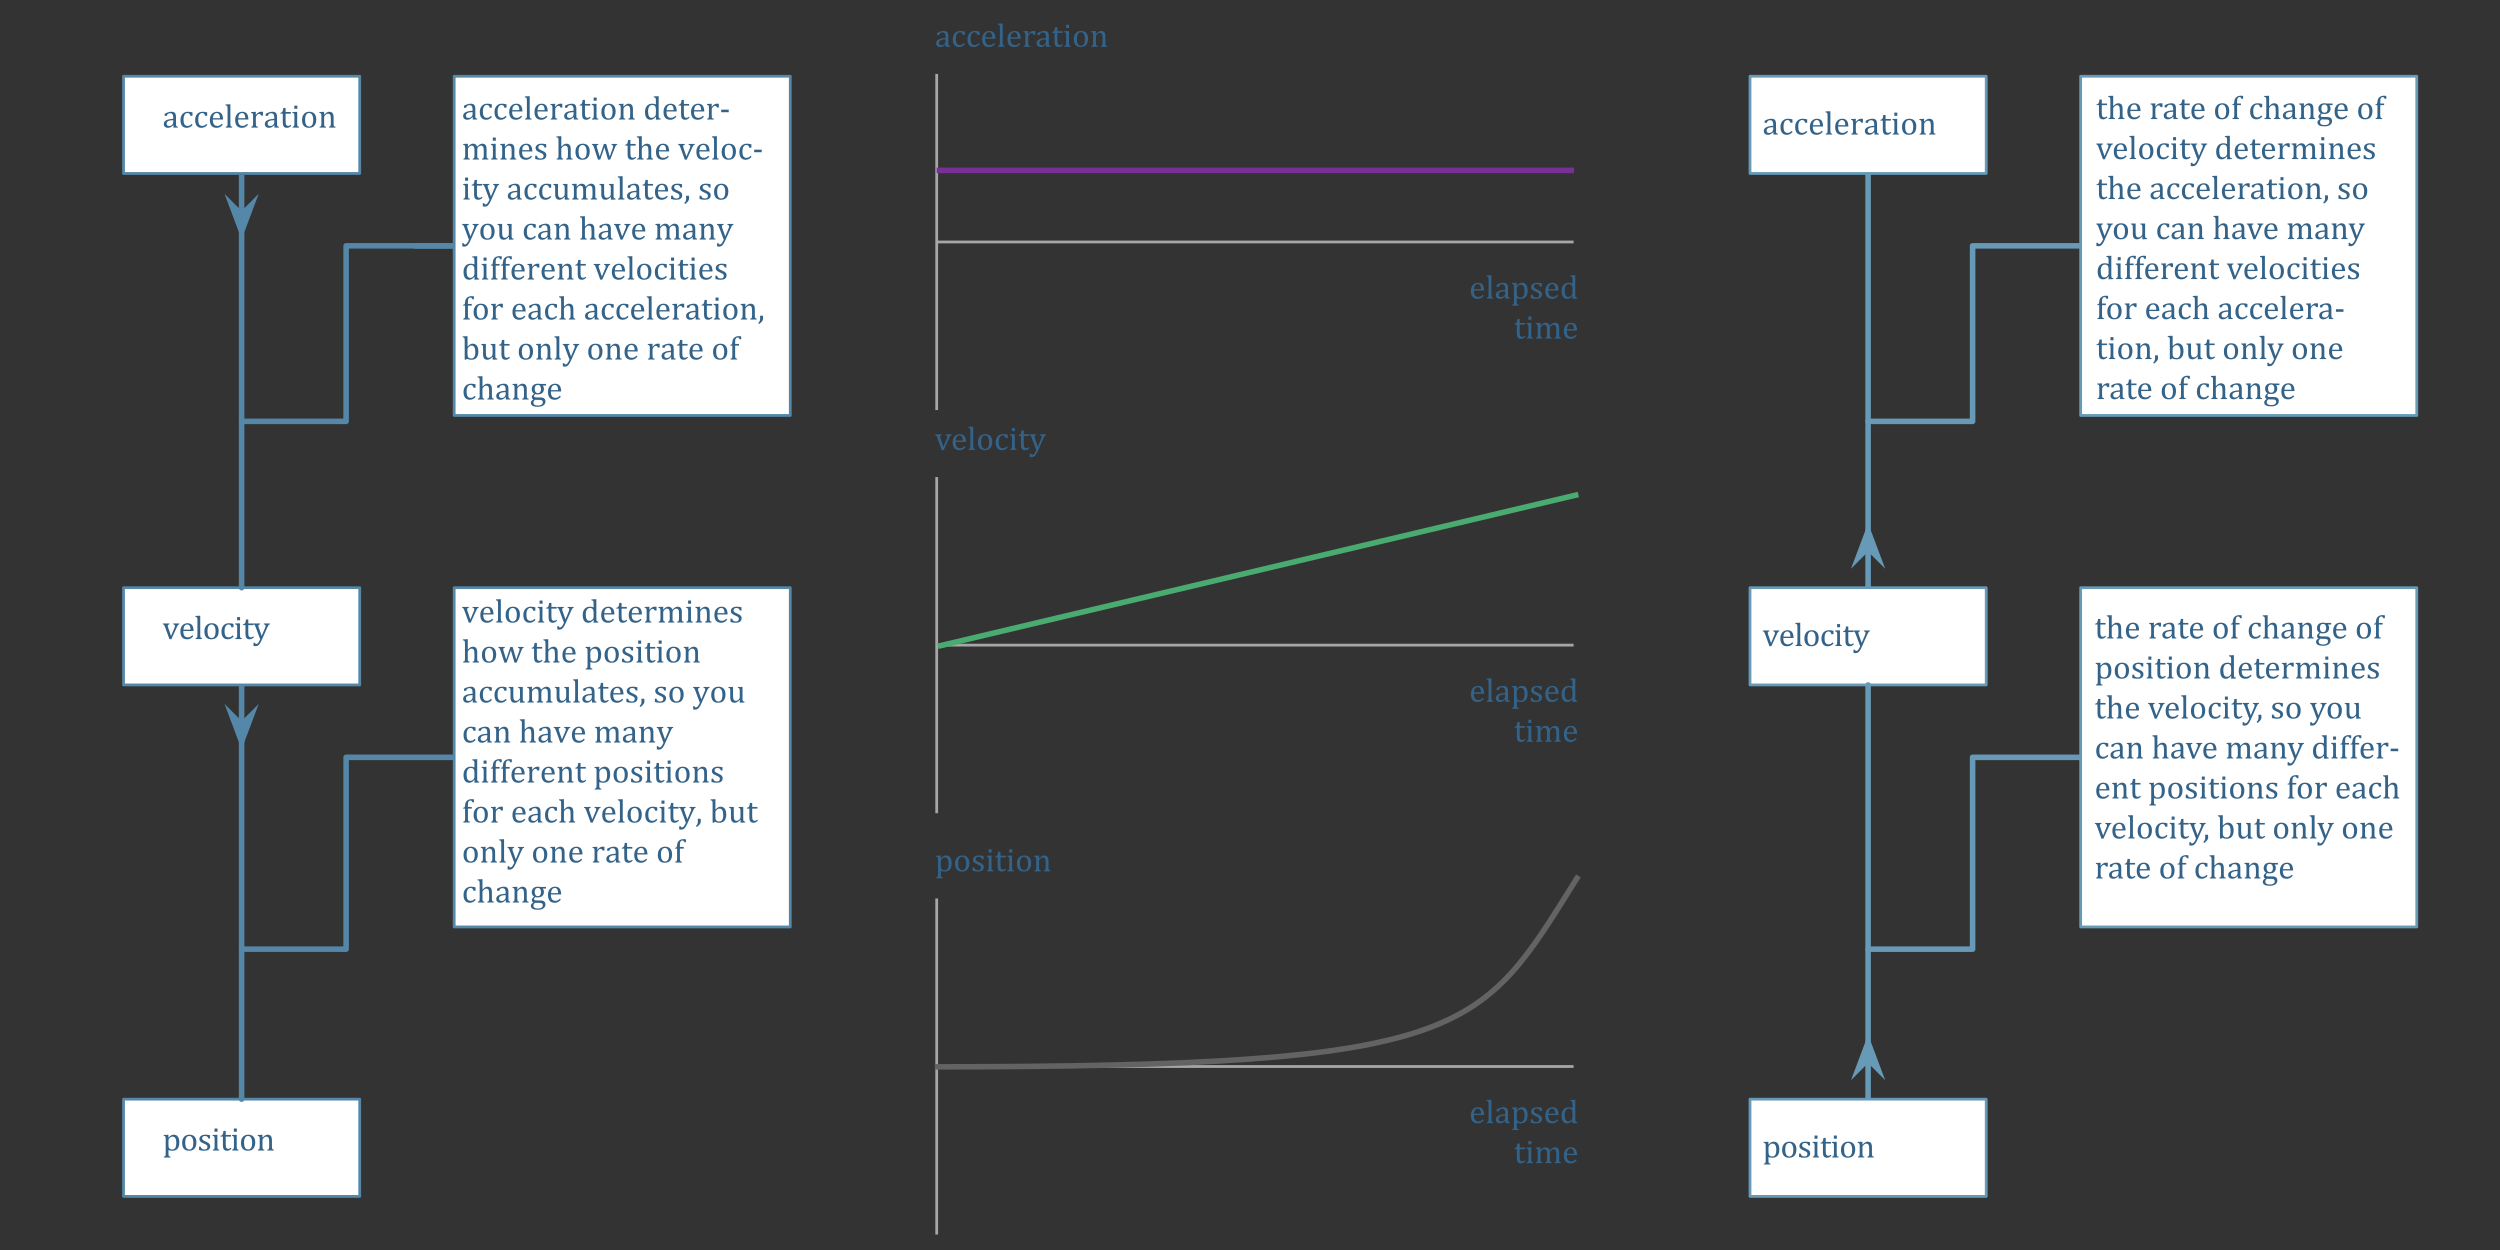 <?xml version="1.0" encoding="UTF-8"?>
<svg xmlns="http://www.w3.org/2000/svg" xmlns:xlink="http://www.w3.org/1999/xlink" width="900pt" height="450pt" viewBox="0 0 900 450" version="1.1">
<rect x="0" y="0" width="900" height="450" fill="#333333" stroke="none"/>
<defs>
<g>
<symbol overflow="visible" id="glyph0-0">
<path style="stroke:none;" d="M 2.156 -0.172 L 2.156 1.062 C 2.156 1.312 2.16 1.5 2.172 1.625 C 2.191 1.75 2.223 1.848 2.266 1.922 C 2.316 1.992 2.383 2.051 2.469 2.094 C 2.551 2.145 2.688 2.191 2.875 2.234 L 2.875 2.516 L 0.484 2.516 L 0.484 2.234 C 0.629 2.191 0.742 2.148 0.828 2.109 C 0.922 2.066 0.988 2.004 1.031 1.922 C 1.082 1.848 1.113 1.742 1.125 1.609 C 1.145 1.473 1.156 1.289 1.156 1.062 L 1.156 -3.969 C 1.156 -4.25 1.148 -4.445 1.141 -4.562 C 1.129 -4.688 1.113 -4.785 1.094 -4.859 C 1.07 -4.941 1.035 -5.008 0.984 -5.062 C 0.941 -5.113 0.879 -5.156 0.797 -5.188 C 0.723 -5.219 0.598 -5.254 0.422 -5.297 L 0.422 -5.609 L 1.812 -5.656 L 2.156 -5.656 L 2.094 -4.703 L 2.172 -4.672 C 2.41 -4.922 2.598 -5.098 2.734 -5.203 C 2.879 -5.316 3.023 -5.41 3.172 -5.484 C 3.328 -5.566 3.473 -5.625 3.609 -5.656 C 3.754 -5.688 3.906 -5.703 4.062 -5.703 C 4.707 -5.703 5.203 -5.457 5.547 -4.969 C 5.891 -4.488 6.062 -3.785 6.062 -2.859 C 6.062 -2.211 5.961 -1.664 5.766 -1.219 C 5.578 -0.781 5.297 -0.453 4.922 -0.234 C 4.547 -0.016 4.102 0.094 3.594 0.094 C 3.301 0.094 3.035 0.066 2.797 0.016 C 2.566 -0.023 2.352 -0.086 2.156 -0.172 Z M 2.156 -2.109 C 2.156 -1.734 2.176 -1.441 2.219 -1.234 C 2.27 -1.035 2.352 -0.875 2.469 -0.75 C 2.594 -0.625 2.734 -0.531 2.891 -0.469 C 3.055 -0.406 3.273 -0.375 3.547 -0.375 C 4.016 -0.375 4.367 -0.566 4.609 -0.953 C 4.848 -1.348 4.969 -1.93 4.969 -2.703 C 4.969 -4.234 4.52 -5 3.625 -5 C 3.406 -5 3.211 -4.961 3.047 -4.891 C 2.891 -4.816 2.734 -4.703 2.578 -4.547 C 2.422 -4.398 2.312 -4.254 2.25 -4.109 C 2.188 -3.973 2.156 -3.82 2.156 -3.656 Z M 2.156 -2.109 "/>
</symbol>
<symbol overflow="visible" id="glyph0-1">
<path style="stroke:none;" d="M 3.125 0.094 C 2.312 0.094 1.688 -0.145 1.25 -0.625 C 0.82 -1.102 0.609 -1.812 0.609 -2.75 C 0.609 -3.395 0.723 -3.938 0.953 -4.375 C 1.18 -4.82 1.488 -5.156 1.875 -5.375 C 2.27 -5.594 2.719 -5.703 3.219 -5.703 C 4.051 -5.703 4.68 -5.457 5.109 -4.969 C 5.535 -4.488 5.75 -3.789 5.75 -2.875 C 5.75 -2.227 5.641 -1.68 5.422 -1.234 C 5.211 -0.785 4.91 -0.453 4.516 -0.234 C 4.117 -0.016 3.656 0.094 3.125 0.094 Z M 1.719 -2.875 C 1.719 -2.07 1.844 -1.453 2.094 -1.016 C 2.352 -0.586 2.723 -0.375 3.203 -0.375 C 3.461 -0.375 3.688 -0.438 3.875 -0.562 C 4.062 -0.688 4.211 -0.852 4.328 -1.062 C 4.441 -1.281 4.52 -1.531 4.562 -1.812 C 4.613 -2.102 4.641 -2.398 4.641 -2.703 C 4.641 -3.273 4.578 -3.75 4.453 -4.125 C 4.328 -4.508 4.156 -4.789 3.938 -4.969 C 3.719 -5.145 3.469 -5.234 3.188 -5.234 C 2.719 -5.234 2.352 -5.031 2.094 -4.625 C 1.844 -4.219 1.719 -3.633 1.719 -2.875 Z M 1.719 -2.875 "/>
</symbol>
<symbol overflow="visible" id="glyph0-2">
<path style="stroke:none;" d="M 4.5 -4.312 L 3.938 -4.312 C 3.844 -4.551 3.738 -4.738 3.625 -4.875 C 3.508 -5.008 3.375 -5.102 3.219 -5.156 C 3.07 -5.207 2.895 -5.234 2.688 -5.234 C 2.375 -5.234 2.125 -5.16 1.938 -5.016 C 1.75 -4.867 1.656 -4.672 1.656 -4.422 C 1.656 -4.242 1.691 -4.094 1.766 -3.969 C 1.836 -3.852 1.953 -3.742 2.109 -3.641 C 2.266 -3.547 2.539 -3.41 2.938 -3.234 C 3.344 -3.066 3.648 -2.91 3.859 -2.766 C 4.078 -2.617 4.25 -2.445 4.375 -2.25 C 4.5 -2.062 4.562 -1.836 4.562 -1.578 C 4.562 -1.266 4.508 -1.004 4.406 -0.797 C 4.301 -0.586 4.148 -0.414 3.953 -0.281 C 3.766 -0.145 3.535 -0.051 3.266 0 C 3.004 0.062 2.719 0.094 2.406 0.094 C 2.082 0.094 1.766 0.066 1.453 0.016 C 1.141 -0.023 0.836 -0.086 0.547 -0.172 L 0.547 -1.391 L 1.125 -1.391 C 1.227 -1.035 1.383 -0.773 1.594 -0.609 C 1.801 -0.453 2.086 -0.375 2.453 -0.375 C 2.586 -0.375 2.723 -0.383 2.859 -0.406 C 2.992 -0.438 3.113 -0.484 3.219 -0.547 C 3.32 -0.617 3.406 -0.711 3.469 -0.828 C 3.531 -0.953 3.562 -1.102 3.562 -1.281 C 3.562 -1.477 3.52 -1.641 3.438 -1.766 C 3.363 -1.891 3.242 -2.004 3.078 -2.109 C 2.922 -2.211 2.633 -2.352 2.219 -2.531 C 1.863 -2.676 1.578 -2.816 1.359 -2.953 C 1.148 -3.098 0.984 -3.266 0.859 -3.453 C 0.734 -3.648 0.672 -3.879 0.672 -4.141 C 0.672 -4.461 0.758 -4.738 0.938 -4.969 C 1.113 -5.207 1.363 -5.391 1.688 -5.516 C 2.02 -5.641 2.406 -5.703 2.844 -5.703 C 3.102 -5.703 3.352 -5.688 3.594 -5.656 C 3.832 -5.633 4.133 -5.586 4.5 -5.516 Z M 4.5 -4.312 "/>
</symbol>
<symbol overflow="visible" id="glyph0-3">
<path style="stroke:none;" d="M 2.25 -7.906 L 2.25 -6.766 L 1.172 -6.766 L 1.172 -7.906 Z M 0.562 -0.281 C 0.719 -0.332 0.828 -0.375 0.891 -0.406 C 0.953 -0.445 1.004 -0.5 1.047 -0.562 C 1.098 -0.625 1.133 -0.719 1.156 -0.844 C 1.188 -0.969 1.203 -1.172 1.203 -1.453 L 1.203 -4 C 1.203 -4.25 1.195 -4.445 1.188 -4.594 C 1.176 -4.75 1.145 -4.875 1.094 -4.969 C 1.051 -5.062 0.984 -5.129 0.891 -5.172 C 0.797 -5.223 0.66 -5.266 0.484 -5.297 L 0.484 -5.609 L 1.859 -5.656 L 2.203 -5.656 L 2.203 -1.469 C 2.203 -1.133 2.219 -0.898 2.25 -0.766 C 2.281 -0.629 2.336 -0.523 2.422 -0.453 C 2.516 -0.391 2.66 -0.332 2.859 -0.281 L 2.859 0 L 0.562 0 Z M 0.562 -0.281 "/>
</symbol>
<symbol overflow="visible" id="glyph0-4">
<path style="stroke:none;" d="M 0.219 -5.312 C 0.414 -5.344 0.57 -5.395 0.688 -5.469 C 0.812 -5.551 0.906 -5.648 0.969 -5.766 C 1.039 -5.891 1.098 -6.047 1.141 -6.234 C 1.18 -6.422 1.223 -6.691 1.266 -7.047 L 2.094 -7.047 L 2.094 -5.609 L 3.984 -5.609 L 3.984 -5.016 L 2.094 -5.016 L 2.094 -2.406 C 2.094 -2.02 2.109 -1.711 2.141 -1.484 C 2.172 -1.266 2.227 -1.094 2.312 -0.969 C 2.395 -0.844 2.488 -0.75 2.594 -0.688 C 2.707 -0.633 2.852 -0.609 3.031 -0.609 C 3.188 -0.609 3.332 -0.641 3.469 -0.703 C 3.602 -0.773 3.738 -0.867 3.875 -0.984 L 4.141 -0.672 C 3.859 -0.398 3.594 -0.203 3.344 -0.078 C 3.102 0.035 2.848 0.094 2.578 0.094 C 2.078 0.094 1.703 -0.051 1.453 -0.344 C 1.203 -0.645 1.078 -1.117 1.078 -1.766 L 1.078 -5.016 L 0.219 -5.016 Z M 0.219 -5.312 "/>
</symbol>
<symbol overflow="visible" id="glyph0-5">
<path style="stroke:none;" d="M 6.281 0 L 3.969 0 L 3.969 -0.281 C 4.125 -0.332 4.234 -0.375 4.297 -0.406 C 4.359 -0.445 4.41 -0.5 4.453 -0.562 C 4.504 -0.625 4.539 -0.719 4.562 -0.844 C 4.594 -0.977 4.609 -1.176 4.609 -1.438 L 4.609 -2.984 C 4.609 -3.254 4.598 -3.5 4.578 -3.719 C 4.566 -3.945 4.539 -4.129 4.5 -4.266 C 4.469 -4.41 4.426 -4.52 4.375 -4.594 C 4.32 -4.676 4.258 -4.742 4.188 -4.797 C 4.113 -4.859 4.031 -4.906 3.938 -4.938 C 3.844 -4.977 3.719 -5 3.562 -5 C 3.406 -5 3.258 -4.969 3.125 -4.906 C 2.988 -4.844 2.836 -4.734 2.672 -4.578 C 2.516 -4.43 2.395 -4.285 2.312 -4.141 C 2.238 -4.004 2.203 -3.844 2.203 -3.656 L 2.203 -1.469 C 2.203 -1.133 2.219 -0.898 2.25 -0.766 C 2.281 -0.629 2.336 -0.523 2.422 -0.453 C 2.516 -0.391 2.66 -0.332 2.859 -0.281 L 2.859 0 L 0.562 0 L 0.562 -0.281 C 0.719 -0.332 0.828 -0.375 0.891 -0.406 C 0.953 -0.445 1.004 -0.5 1.047 -0.562 C 1.098 -0.625 1.133 -0.719 1.156 -0.844 C 1.188 -0.969 1.203 -1.172 1.203 -1.453 L 1.203 -4 C 1.203 -4.25 1.195 -4.445 1.188 -4.594 C 1.176 -4.75 1.145 -4.875 1.094 -4.969 C 1.051 -5.062 0.984 -5.129 0.891 -5.172 C 0.797 -5.223 0.66 -5.266 0.484 -5.297 L 0.484 -5.609 L 1.859 -5.656 L 2.219 -5.656 L 2.156 -4.703 L 2.234 -4.672 C 2.523 -4.961 2.758 -5.172 2.938 -5.297 C 3.113 -5.422 3.289 -5.52 3.469 -5.594 C 3.656 -5.664 3.848 -5.703 4.047 -5.703 C 4.254 -5.703 4.441 -5.676 4.609 -5.625 C 4.773 -5.57 4.922 -5.492 5.047 -5.391 C 5.18 -5.297 5.285 -5.172 5.359 -5.016 C 5.441 -4.867 5.504 -4.688 5.547 -4.469 C 5.586 -4.258 5.609 -3.992 5.609 -3.672 L 5.609 -1.469 C 5.609 -1.195 5.613 -1 5.625 -0.875 C 5.645 -0.758 5.676 -0.664 5.719 -0.594 C 5.758 -0.531 5.816 -0.473 5.891 -0.422 C 5.961 -0.379 6.094 -0.332 6.281 -0.281 Z M 6.281 0 "/>
</symbol>
<symbol overflow="visible" id="glyph0-6">
<path style="stroke:none;" d="M 5.25 -1 C 5 -0.738 4.77 -0.531 4.562 -0.375 C 4.352 -0.227 4.125 -0.113 3.875 -0.031 C 3.625 0.051 3.348 0.094 3.047 0.094 C 2.242 0.094 1.633 -0.145 1.219 -0.625 C 0.812 -1.113 0.609 -1.828 0.609 -2.766 C 0.609 -3.348 0.711 -3.859 0.922 -4.297 C 1.129 -4.742 1.426 -5.086 1.812 -5.328 C 2.195 -5.578 2.645 -5.703 3.156 -5.703 C 3.551 -5.703 3.883 -5.641 4.156 -5.516 C 4.438 -5.391 4.66 -5.219 4.828 -5 C 4.992 -4.781 5.117 -4.504 5.203 -4.172 C 5.297 -3.848 5.352 -3.422 5.375 -2.891 L 1.672 -2.891 L 1.672 -2.781 C 1.672 -2.32 1.723 -1.938 1.828 -1.625 C 1.93 -1.312 2.102 -1.062 2.344 -0.875 C 2.582 -0.695 2.891 -0.609 3.266 -0.609 C 3.586 -0.609 3.875 -0.664 4.125 -0.781 C 4.383 -0.906 4.641 -1.102 4.891 -1.375 Z M 4.266 -3.375 C 4.242 -3.801 4.191 -4.145 4.109 -4.406 C 4.023 -4.676 3.898 -4.879 3.734 -5.016 C 3.578 -5.16 3.363 -5.234 3.094 -5.234 C 2.688 -5.234 2.363 -5.07 2.125 -4.75 C 1.883 -4.426 1.742 -3.969 1.703 -3.375 Z M 4.266 -3.375 "/>
</symbol>
<symbol overflow="visible" id="glyph0-7">
<path style="stroke:none;" d="M 2.141 -1.469 C 2.141 -1.133 2.156 -0.898 2.188 -0.766 C 2.219 -0.629 2.273 -0.523 2.359 -0.453 C 2.441 -0.391 2.586 -0.332 2.797 -0.281 L 2.797 0 L 0.469 0 L 0.469 -0.281 C 0.656 -0.332 0.785 -0.383 0.859 -0.438 C 0.941 -0.5 1 -0.566 1.031 -0.641 C 1.062 -0.711 1.082 -0.816 1.094 -0.953 C 1.113 -1.086 1.125 -1.258 1.125 -1.469 L 1.125 -6.375 C 1.125 -6.75 1.117 -7.008 1.109 -7.156 C 1.109 -7.301 1.094 -7.426 1.062 -7.531 C 1.039 -7.633 1.004 -7.711 0.953 -7.766 C 0.91 -7.828 0.852 -7.875 0.781 -7.906 C 0.707 -7.945 0.57 -7.984 0.375 -8.016 L 0.375 -8.328 L 1.781 -8.391 L 2.141 -8.391 Z M 2.141 -1.469 "/>
</symbol>
<symbol overflow="visible" id="glyph0-8">
<path style="stroke:none;" d="M 3.953 -0.844 L 3.875 -0.859 C 3.531 -0.516 3.207 -0.27 2.906 -0.125 C 2.613 0.02 2.297 0.094 1.953 0.094 C 1.66 0.094 1.398 0.035 1.172 -0.078 C 0.941 -0.191 0.766 -0.352 0.641 -0.562 C 0.523 -0.77 0.469 -1.016 0.469 -1.297 C 0.469 -1.859 0.75 -2.297 1.312 -2.609 C 1.875 -2.922 2.723 -3.102 3.859 -3.156 L 3.859 -3.531 C 3.859 -3.938 3.816 -4.254 3.734 -4.484 C 3.66 -4.723 3.539 -4.895 3.375 -5 C 3.207 -5.113 2.984 -5.172 2.703 -5.172 C 2.391 -5.172 2.141 -5.086 1.953 -4.922 C 1.773 -4.766 1.641 -4.531 1.547 -4.219 L 0.781 -4.219 L 0.781 -4.969 C 1.156 -5.164 1.469 -5.312 1.719 -5.406 C 1.969 -5.5 2.219 -5.57 2.469 -5.625 C 2.719 -5.676 2.969 -5.703 3.219 -5.703 C 3.602 -5.703 3.91 -5.641 4.141 -5.516 C 4.379 -5.391 4.555 -5.203 4.672 -4.953 C 4.797 -4.703 4.859 -4.316 4.859 -3.797 L 4.859 -1.766 C 4.859 -1.473 4.859 -1.266 4.859 -1.141 C 4.867 -1.023 4.879 -0.914 4.891 -0.812 C 4.91 -0.719 4.941 -0.641 4.984 -0.578 C 5.023 -0.516 5.082 -0.461 5.156 -0.422 C 5.238 -0.379 5.363 -0.332 5.531 -0.281 L 5.531 0 L 3.922 0 Z M 3.859 -2.672 C 3.066 -2.66 2.473 -2.551 2.078 -2.344 C 1.68 -2.145 1.484 -1.844 1.484 -1.438 C 1.484 -1.219 1.523 -1.039 1.609 -0.906 C 1.703 -0.781 1.816 -0.691 1.953 -0.641 C 2.086 -0.586 2.25 -0.562 2.438 -0.562 C 2.707 -0.562 2.953 -0.625 3.172 -0.75 C 3.391 -0.883 3.555 -1.051 3.672 -1.25 C 3.797 -1.445 3.859 -1.645 3.859 -1.844 Z M 3.859 -2.672 "/>
</symbol>
<symbol overflow="visible" id="glyph0-9">
<path style="stroke:none;" d="M 4.531 -6.375 C 4.531 -6.75 4.523 -7.008 4.516 -7.156 C 4.504 -7.301 4.488 -7.426 4.469 -7.531 C 4.445 -7.633 4.41 -7.711 4.359 -7.766 C 4.316 -7.828 4.254 -7.875 4.172 -7.906 C 4.098 -7.945 3.961 -7.984 3.766 -8.016 L 3.766 -8.328 L 5.188 -8.391 L 5.531 -8.391 L 5.531 -1.594 C 5.531 -1.289 5.535 -1.07 5.547 -0.938 C 5.555 -0.812 5.582 -0.707 5.625 -0.625 C 5.664 -0.551 5.727 -0.488 5.812 -0.438 C 5.895 -0.395 6.039 -0.352 6.25 -0.312 L 6.25 0 L 4.875 0.062 L 4.516 0.062 L 4.594 -0.906 L 4.5 -0.922 C 4.25 -0.66 4.035 -0.461 3.859 -0.328 C 3.68 -0.203 3.488 -0.098 3.281 -0.016 C 3.07 0.055 2.852 0.094 2.625 0.094 C 1.977 0.094 1.477 -0.145 1.125 -0.625 C 0.781 -1.113 0.609 -1.82 0.609 -2.75 C 0.609 -3.383 0.723 -3.926 0.953 -4.375 C 1.18 -4.82 1.488 -5.156 1.875 -5.375 C 2.258 -5.594 2.691 -5.703 3.172 -5.703 C 3.43 -5.703 3.664 -5.68 3.875 -5.641 C 4.082 -5.598 4.301 -5.531 4.531 -5.438 Z M 4.531 -3.469 C 4.531 -3.781 4.516 -4.023 4.484 -4.203 C 4.453 -4.391 4.406 -4.547 4.344 -4.672 C 4.281 -4.797 4.191 -4.898 4.078 -4.984 C 3.973 -5.066 3.852 -5.129 3.719 -5.172 C 3.594 -5.211 3.438 -5.234 3.25 -5.234 C 2.75 -5.234 2.367 -5.031 2.109 -4.625 C 1.848 -4.227 1.719 -3.656 1.719 -2.906 C 1.719 -2.156 1.82 -1.582 2.031 -1.188 C 2.25 -0.801 2.578 -0.609 3.016 -0.609 C 3.191 -0.609 3.332 -0.625 3.438 -0.656 C 3.551 -0.688 3.66 -0.734 3.766 -0.797 C 3.879 -0.859 3.992 -0.945 4.109 -1.062 C 4.223 -1.176 4.305 -1.281 4.359 -1.375 C 4.41 -1.469 4.453 -1.57 4.484 -1.688 C 4.516 -1.812 4.531 -1.969 4.531 -2.156 Z M 4.531 -3.469 "/>
</symbol>
<symbol overflow="visible" id="glyph0-10">
<path style="stroke:none;" d=""/>
</symbol>
<symbol overflow="visible" id="glyph0-11">
<path style="stroke:none;" d="M 2.156 -4.703 L 2.234 -4.672 C 2.461 -4.91 2.648 -5.086 2.797 -5.203 C 2.953 -5.328 3.098 -5.426 3.234 -5.5 C 3.379 -5.57 3.516 -5.625 3.641 -5.656 C 3.766 -5.688 3.891 -5.703 4.016 -5.703 C 4.41 -5.703 4.727 -5.609 4.969 -5.422 C 5.219 -5.242 5.391 -4.969 5.484 -4.594 C 5.773 -4.895 6.008 -5.113 6.188 -5.25 C 6.375 -5.395 6.562 -5.504 6.75 -5.578 C 6.938 -5.66 7.141 -5.703 7.359 -5.703 C 7.629 -5.703 7.859 -5.66 8.047 -5.578 C 8.234 -5.504 8.391 -5.391 8.516 -5.234 C 8.648 -5.078 8.75 -4.879 8.812 -4.641 C 8.875 -4.398 8.906 -4.078 8.906 -3.672 L 8.906 -1.469 C 8.906 -1.164 8.91 -0.957 8.922 -0.844 C 8.941 -0.738 8.973 -0.656 9.016 -0.594 C 9.055 -0.531 9.113 -0.473 9.188 -0.422 C 9.258 -0.379 9.383 -0.332 9.562 -0.281 L 9.562 0 L 7.25 0 L 7.25 -0.281 C 7.406 -0.332 7.516 -0.375 7.578 -0.406 C 7.648 -0.445 7.707 -0.5 7.75 -0.562 C 7.789 -0.625 7.82 -0.719 7.844 -0.844 C 7.875 -0.977 7.891 -1.176 7.891 -1.438 L 7.891 -2.984 C 7.891 -3.305 7.879 -3.578 7.859 -3.797 C 7.848 -4.016 7.82 -4.188 7.781 -4.312 C 7.75 -4.445 7.707 -4.551 7.656 -4.625 C 7.602 -4.695 7.539 -4.758 7.469 -4.812 C 7.406 -4.875 7.328 -4.922 7.234 -4.953 C 7.148 -4.984 7.031 -5 6.875 -5 C 6.719 -5 6.57 -4.969 6.438 -4.906 C 6.301 -4.844 6.156 -4.734 6 -4.578 C 5.844 -4.43 5.727 -4.281 5.656 -4.125 C 5.594 -3.977 5.562 -3.805 5.562 -3.609 L 5.562 -1.469 C 5.562 -1.164 5.566 -0.957 5.578 -0.844 C 5.598 -0.738 5.625 -0.656 5.656 -0.594 C 5.695 -0.531 5.754 -0.473 5.828 -0.422 C 5.91 -0.379 6.039 -0.332 6.219 -0.281 L 6.219 0 L 3.906 0 L 3.906 -0.281 C 4.062 -0.332 4.172 -0.375 4.234 -0.406 C 4.305 -0.445 4.363 -0.5 4.406 -0.562 C 4.445 -0.625 4.477 -0.719 4.5 -0.844 C 4.531 -0.977 4.547 -1.176 4.547 -1.438 L 4.547 -2.984 C 4.547 -3.328 4.535 -3.609 4.516 -3.828 C 4.492 -4.047 4.461 -4.219 4.422 -4.344 C 4.379 -4.477 4.328 -4.586 4.266 -4.672 C 4.203 -4.754 4.133 -4.816 4.062 -4.859 C 4 -4.898 3.922 -4.93 3.828 -4.953 C 3.742 -4.984 3.645 -5 3.531 -5 C 3.375 -5 3.223 -4.961 3.078 -4.891 C 2.941 -4.816 2.801 -4.707 2.656 -4.562 C 2.508 -4.426 2.395 -4.285 2.312 -4.141 C 2.238 -3.992 2.203 -3.832 2.203 -3.656 L 2.203 -1.469 C 2.203 -1.238 2.207 -1.066 2.219 -0.953 C 2.238 -0.836 2.258 -0.742 2.281 -0.672 C 2.312 -0.609 2.344 -0.555 2.375 -0.516 C 2.414 -0.473 2.473 -0.43 2.547 -0.391 C 2.617 -0.359 2.727 -0.32 2.875 -0.281 L 2.875 0 L 0.578 0 L 0.578 -0.281 C 0.723 -0.332 0.828 -0.375 0.891 -0.406 C 0.953 -0.445 1.004 -0.5 1.047 -0.562 C 1.098 -0.625 1.133 -0.719 1.156 -0.844 C 1.188 -0.969 1.203 -1.172 1.203 -1.453 L 1.203 -4 C 1.203 -4.25 1.195 -4.445 1.188 -4.594 C 1.176 -4.75 1.145 -4.875 1.094 -4.969 C 1.051 -5.062 0.984 -5.129 0.891 -5.172 C 0.797 -5.223 0.66 -5.266 0.484 -5.297 L 0.484 -5.609 L 1.859 -5.656 L 2.219 -5.656 Z M 2.156 -4.703 "/>
</symbol>
<symbol overflow="visible" id="glyph0-12">
<path style="stroke:none;" d="M 4.938 -5.469 L 4.938 -4.25 L 4.188 -4.25 C 4.125 -4.5 4.039 -4.695 3.938 -4.844 C 3.844 -4.988 3.727 -5.086 3.594 -5.141 C 3.469 -5.203 3.312 -5.234 3.125 -5.234 C 2.852 -5.234 2.609 -5.145 2.391 -4.969 C 2.18 -4.801 2.016 -4.535 1.891 -4.172 C 1.773 -3.816 1.719 -3.379 1.719 -2.859 C 1.719 -2.523 1.738 -2.219 1.781 -1.938 C 1.832 -1.664 1.91 -1.43 2.016 -1.234 C 2.129 -1.035 2.281 -0.879 2.469 -0.766 C 2.656 -0.66 2.891 -0.609 3.172 -0.609 C 3.441 -0.609 3.691 -0.66 3.922 -0.766 C 4.148 -0.879 4.391 -1.066 4.641 -1.328 L 4.984 -0.938 C 4.785 -0.719 4.609 -0.551 4.453 -0.438 C 4.297 -0.32 4.129 -0.223 3.953 -0.141 C 3.785 -0.055 3.613 0 3.438 0.031 C 3.27 0.07 3.086 0.094 2.891 0.094 C 2.148 0.094 1.582 -0.148 1.188 -0.641 C 0.801 -1.129 0.609 -1.836 0.609 -2.766 C 0.609 -3.348 0.719 -3.859 0.938 -4.297 C 1.156 -4.742 1.461 -5.086 1.859 -5.328 C 2.254 -5.578 2.711 -5.703 3.234 -5.703 C 3.547 -5.703 3.836 -5.68 4.109 -5.641 C 4.391 -5.609 4.664 -5.551 4.938 -5.469 Z M 4.938 -5.469 "/>
</symbol>
<symbol overflow="visible" id="glyph0-13">
<path style="stroke:none;" d="M 2.156 -4.625 L 2.234 -4.609 C 2.453 -4.867 2.648 -5.07 2.828 -5.219 C 3.016 -5.375 3.211 -5.492 3.422 -5.578 C 3.641 -5.66 3.883 -5.703 4.156 -5.703 C 4.375 -5.703 4.578 -5.691 4.766 -5.672 L 4.766 -4.312 L 4.109 -4.312 C 4.016 -4.531 3.91 -4.688 3.797 -4.781 C 3.691 -4.875 3.551 -4.922 3.375 -4.922 C 3.227 -4.922 3.086 -4.879 2.953 -4.797 C 2.816 -4.711 2.68 -4.594 2.547 -4.438 C 2.422 -4.281 2.332 -4.133 2.281 -4 C 2.227 -3.863 2.203 -3.703 2.203 -3.516 L 2.203 -1.469 C 2.203 -1.113 2.223 -0.867 2.266 -0.734 C 2.316 -0.598 2.391 -0.5 2.484 -0.438 C 2.586 -0.375 2.738 -0.32 2.938 -0.281 L 2.938 0 L 0.578 0 L 0.578 -0.281 C 0.723 -0.332 0.828 -0.375 0.891 -0.406 C 0.953 -0.445 1.004 -0.5 1.047 -0.562 C 1.098 -0.625 1.133 -0.719 1.156 -0.844 C 1.188 -0.969 1.203 -1.172 1.203 -1.453 L 1.203 -4 C 1.203 -4.25 1.195 -4.445 1.188 -4.594 C 1.176 -4.75 1.145 -4.875 1.094 -4.969 C 1.051 -5.062 0.984 -5.129 0.891 -5.172 C 0.797 -5.223 0.66 -5.266 0.484 -5.297 L 0.484 -5.594 L 1.859 -5.656 L 2.219 -5.656 Z M 2.156 -4.625 "/>
</symbol>
<symbol overflow="visible" id="glyph0-14">
<path style="stroke:none;" d="M 2.5 -5.609 L 2.5 -5.312 C 2.32 -5.27 2.195 -5.227 2.125 -5.188 C 2.051 -5.156 1.992 -5.109 1.953 -5.047 C 1.922 -4.984 1.906 -4.895 1.906 -4.781 C 1.906 -4.676 1.914 -4.566 1.938 -4.453 C 1.957 -4.336 2 -4.207 2.062 -4.062 L 3.078 -1.094 L 4.266 -3.938 C 4.348 -4.125 4.406 -4.273 4.438 -4.391 C 4.469 -4.516 4.484 -4.629 4.484 -4.734 C 4.484 -4.898 4.438 -5.023 4.344 -5.109 C 4.258 -5.191 4.102 -5.258 3.875 -5.312 L 3.875 -5.609 L 6.062 -5.609 L 6.062 -5.312 C 5.906 -5.281 5.785 -5.234 5.703 -5.172 C 5.617 -5.109 5.535 -5.004 5.453 -4.859 C 5.379 -4.723 5.285 -4.531 5.172 -4.281 L 3.188 0.062 L 2.5 0.062 L 0.922 -4.312 C 0.805 -4.613 0.719 -4.82 0.656 -4.938 C 0.594 -5.051 0.52 -5.133 0.438 -5.188 C 0.363 -5.238 0.254 -5.281 0.109 -5.312 L 0.109 -5.609 Z M 2.5 -5.609 "/>
</symbol>
<symbol overflow="visible" id="glyph0-15">
<path style="stroke:none;" d="M 3.047 0.484 C 2.828 0.961 2.613 1.352 2.406 1.656 C 2.207 1.957 1.988 2.18 1.75 2.328 C 1.508 2.484 1.219 2.562 0.875 2.562 C 0.664 2.562 0.426 2.535 0.156 2.484 L 0.156 1.328 L 0.672 1.328 C 0.723 1.492 0.781 1.609 0.844 1.672 C 0.914 1.734 1.02 1.766 1.156 1.766 C 1.27 1.766 1.375 1.738 1.469 1.688 C 1.562 1.645 1.656 1.566 1.75 1.453 C 1.852 1.348 1.973 1.18 2.109 0.953 C 2.242 0.723 2.395 0.438 2.562 0.094 L 0.922 -4.312 C 0.816 -4.602 0.727 -4.805 0.656 -4.922 C 0.594 -5.035 0.523 -5.117 0.453 -5.172 C 0.379 -5.234 0.27 -5.281 0.125 -5.312 L 0.125 -5.609 L 2.5 -5.609 L 2.5 -5.312 C 2.32 -5.27 2.191 -5.227 2.109 -5.188 C 2.035 -5.145 1.984 -5.094 1.953 -5.031 C 1.922 -4.969 1.906 -4.883 1.906 -4.781 C 1.906 -4.676 1.914 -4.566 1.938 -4.453 C 1.957 -4.336 2 -4.207 2.062 -4.062 L 3.094 -1.125 L 4.266 -3.938 C 4.336 -4.094 4.391 -4.234 4.422 -4.359 C 4.461 -4.492 4.484 -4.617 4.484 -4.734 C 4.484 -4.898 4.438 -5.023 4.344 -5.109 C 4.25 -5.191 4.094 -5.258 3.875 -5.312 L 3.875 -5.609 L 6.062 -5.609 L 6.062 -5.312 C 5.906 -5.281 5.785 -5.234 5.703 -5.172 C 5.617 -5.109 5.535 -5.004 5.453 -4.859 C 5.379 -4.723 5.285 -4.531 5.172 -4.281 Z M 3.047 0.484 "/>
</symbol>
<symbol overflow="visible" id="glyph0-16">
<path style="stroke:none;" d="M 2.141 -4.688 L 2.156 -4.672 C 2.469 -4.984 2.711 -5.203 2.891 -5.328 C 3.066 -5.453 3.238 -5.547 3.406 -5.609 C 3.582 -5.672 3.77 -5.703 3.969 -5.703 C 4.188 -5.703 4.379 -5.676 4.547 -5.625 C 4.711 -5.57 4.859 -5.492 4.984 -5.391 C 5.117 -5.285 5.223 -5.156 5.297 -5 C 5.379 -4.852 5.438 -4.676 5.469 -4.469 C 5.508 -4.258 5.531 -3.992 5.531 -3.672 L 5.531 -1.469 C 5.531 -1.125 5.547 -0.891 5.578 -0.766 C 5.609 -0.648 5.66 -0.555 5.734 -0.484 C 5.816 -0.41 5.973 -0.344 6.203 -0.281 L 6.203 0 L 3.891 0 L 3.891 -0.281 C 4.047 -0.332 4.156 -0.375 4.219 -0.406 C 4.281 -0.445 4.332 -0.5 4.375 -0.562 C 4.426 -0.625 4.461 -0.719 4.484 -0.844 C 4.516 -0.977 4.531 -1.176 4.531 -1.438 L 4.531 -2.984 C 4.531 -3.492 4.504 -3.883 4.453 -4.156 C 4.398 -4.438 4.297 -4.645 4.141 -4.781 C 3.984 -4.926 3.77 -5 3.5 -5 C 3.344 -5 3.203 -4.969 3.078 -4.906 C 2.953 -4.852 2.805 -4.754 2.641 -4.609 C 2.473 -4.473 2.348 -4.332 2.266 -4.188 C 2.18 -4.039 2.141 -3.879 2.141 -3.703 L 2.141 -1.469 C 2.141 -1.195 2.145 -1.004 2.156 -0.891 C 2.176 -0.785 2.203 -0.691 2.234 -0.609 C 2.273 -0.535 2.332 -0.473 2.406 -0.422 C 2.488 -0.379 2.617 -0.332 2.797 -0.281 L 2.797 0 L 0.469 0 L 0.469 -0.281 C 0.645 -0.332 0.77 -0.379 0.844 -0.422 C 0.914 -0.461 0.973 -0.516 1.016 -0.578 C 1.055 -0.648 1.082 -0.75 1.094 -0.875 C 1.113 -1 1.125 -1.195 1.125 -1.469 L 1.125 -6.375 C 1.125 -6.75 1.117 -7.008 1.109 -7.156 C 1.109 -7.301 1.094 -7.426 1.062 -7.531 C 1.039 -7.633 1.008 -7.711 0.969 -7.766 C 0.926 -7.828 0.863 -7.875 0.781 -7.906 C 0.707 -7.945 0.57 -7.984 0.375 -8.016 L 0.375 -8.328 L 1.781 -8.391 L 2.141 -8.391 Z M 2.141 -4.688 "/>
</symbol>
<symbol overflow="visible" id="glyph0-17">
<path style="stroke:none;" d="M 3.578 -5.016 L 2.188 -5.016 L 2.188 -1.469 C 2.188 -1.207 2.195 -1.008 2.219 -0.875 C 2.238 -0.738 2.273 -0.633 2.328 -0.562 C 2.379 -0.5 2.441 -0.445 2.516 -0.406 C 2.598 -0.363 2.727 -0.32 2.906 -0.281 L 2.906 0 L 0.516 0 L 0.516 -0.281 C 0.68 -0.332 0.801 -0.379 0.875 -0.422 C 0.945 -0.461 1.004 -0.516 1.047 -0.578 C 1.086 -0.648 1.117 -0.75 1.141 -0.875 C 1.16 -1 1.172 -1.195 1.172 -1.469 L 1.172 -5.016 L 0.469 -5.016 L 0.469 -5.312 C 0.613 -5.332 0.707 -5.348 0.75 -5.359 C 0.801 -5.379 0.848 -5.398 0.891 -5.422 C 0.941 -5.453 0.984 -5.492 1.016 -5.547 C 1.047 -5.598 1.07 -5.672 1.094 -5.766 C 1.125 -5.867 1.148 -6.008 1.172 -6.188 C 1.203 -6.613 1.273 -6.957 1.391 -7.219 C 1.516 -7.488 1.691 -7.719 1.922 -7.906 C 2.148 -8.094 2.395 -8.223 2.656 -8.297 C 2.914 -8.379 3.219 -8.422 3.562 -8.422 C 3.875 -8.422 4.141 -8.395 4.359 -8.344 L 4.359 -7.297 L 3.781 -7.297 C 3.695 -7.523 3.602 -7.688 3.5 -7.781 C 3.406 -7.875 3.27 -7.922 3.094 -7.922 C 2.969 -7.922 2.859 -7.898 2.766 -7.859 C 2.68 -7.828 2.602 -7.773 2.531 -7.703 C 2.457 -7.629 2.391 -7.531 2.328 -7.406 C 2.273 -7.281 2.238 -7.125 2.219 -6.938 C 2.195 -6.75 2.188 -6.508 2.188 -6.219 L 2.188 -5.609 L 3.578 -5.609 Z M 3.578 -5.016 "/>
</symbol>
<symbol overflow="visible" id="glyph0-18">
<path style="stroke:none;" d="M 5.828 -5.016 L 4.734 -5.047 L 4.688 -4.984 C 4.812 -4.867 4.906 -4.703 4.969 -4.484 C 5.039 -4.273 5.078 -4.051 5.078 -3.812 C 5.078 -3.176 4.879 -2.688 4.484 -2.344 C 4.098 -2 3.539 -1.828 2.812 -1.828 C 2.488 -1.828 2.211 -1.867 1.984 -1.953 C 1.68 -1.723 1.531 -1.5 1.531 -1.281 C 1.531 -1.133 1.555 -1.023 1.609 -0.953 C 1.672 -0.879 1.766 -0.828 1.891 -0.797 C 2.023 -0.766 2.227 -0.75 2.5 -0.75 L 3.906 -0.75 C 4.32 -0.75 4.66 -0.68 4.922 -0.547 C 5.18 -0.422 5.363 -0.25 5.469 -0.031 C 5.582 0.188 5.641 0.441 5.641 0.734 C 5.641 1.098 5.535 1.422 5.328 1.703 C 5.117 1.992 4.812 2.219 4.406 2.375 C 4.008 2.539 3.547 2.625 3.016 2.625 C 2.617 2.625 2.258 2.598 1.938 2.547 C 1.613 2.504 1.332 2.426 1.094 2.312 C 0.863 2.195 0.688 2.047 0.562 1.859 C 0.438 1.68 0.375 1.457 0.375 1.188 C 0.375 0.945 0.453 0.723 0.609 0.516 C 0.773 0.316 1.008 0.141 1.312 -0.016 C 1.125 -0.086 0.977 -0.195 0.875 -0.344 C 0.77 -0.488 0.719 -0.656 0.719 -0.844 C 0.719 -1.07 0.781 -1.273 0.906 -1.453 C 1.031 -1.641 1.254 -1.852 1.578 -2.094 C 1.297 -2.258 1.078 -2.484 0.922 -2.766 C 0.773 -3.047 0.703 -3.367 0.703 -3.734 C 0.703 -4.066 0.758 -4.352 0.875 -4.594 C 0.988 -4.844 1.145 -5.051 1.344 -5.219 C 1.539 -5.383 1.77 -5.504 2.031 -5.578 C 2.301 -5.66 2.594 -5.703 2.906 -5.703 C 3.188 -5.703 3.469 -5.672 3.75 -5.609 L 5.828 -5.609 Z M 1.766 -3.828 C 1.766 -3.336 1.863 -2.957 2.062 -2.688 C 2.258 -2.426 2.547 -2.297 2.922 -2.297 C 3.117 -2.297 3.285 -2.332 3.422 -2.406 C 3.566 -2.477 3.68 -2.582 3.766 -2.719 C 3.859 -2.852 3.926 -3.004 3.969 -3.172 C 4.008 -3.348 4.031 -3.535 4.031 -3.734 C 4.031 -4.078 3.977 -4.363 3.875 -4.594 C 3.781 -4.82 3.648 -4.988 3.484 -5.094 C 3.316 -5.195 3.125 -5.25 2.906 -5.25 C 2.531 -5.25 2.242 -5.125 2.047 -4.875 C 1.859 -4.633 1.766 -4.285 1.766 -3.828 Z M 1.906 0.094 C 1.707 0.238 1.555 0.395 1.453 0.562 C 1.359 0.727 1.312 0.914 1.312 1.125 C 1.312 1.477 1.445 1.738 1.719 1.906 C 2 2.07 2.426 2.156 3 2.156 C 3.352 2.156 3.656 2.109 3.906 2.016 C 4.164 1.922 4.359 1.785 4.484 1.609 C 4.617 1.43 4.688 1.227 4.688 1 C 4.688 0.883 4.672 0.773 4.641 0.672 C 4.617 0.566 4.566 0.473 4.484 0.391 C 4.41 0.316 4.301 0.254 4.156 0.203 C 4.02 0.148 3.836 0.125 3.609 0.125 L 2.75 0.125 C 2.426 0.125 2.145 0.113 1.906 0.094 Z M 1.906 0.094 "/>
</symbol>
<symbol overflow="visible" id="glyph0-19">
<path style="stroke:none;" d="M 1.812 -1.359 C 1.863 -1.086 1.891 -0.816 1.891 -0.547 C 1.891 -0.273 1.844 -0.023 1.75 0.203 C 1.656 0.43 1.504 0.656 1.297 0.875 C 1.098 1.102 0.816 1.352 0.453 1.625 L 0.141 1.266 C 0.336 1.078 0.477 0.906 0.562 0.75 C 0.656 0.602 0.723 0.43 0.766 0.234 C 0.805 0.047 0.828 -0.191 0.828 -0.484 C 0.828 -0.773 0.812 -1.066 0.781 -1.359 Z M 1.812 -1.359 "/>
</symbol>
<symbol overflow="visible" id="glyph0-20">
<path style="stroke:none;" d="M 0.422 -5.609 L 2.094 -5.609 L 2.094 -2.625 C 2.094 -2.164 2.109 -1.816 2.141 -1.578 C 2.18 -1.336 2.238 -1.156 2.312 -1.031 C 2.383 -0.914 2.484 -0.816 2.609 -0.734 C 2.734 -0.648 2.91 -0.609 3.141 -0.609 C 3.285 -0.609 3.426 -0.633 3.562 -0.688 C 3.707 -0.75 3.863 -0.852 4.031 -1 C 4.195 -1.145 4.316 -1.289 4.391 -1.438 C 4.461 -1.582 4.5 -1.754 4.5 -1.953 L 4.5 -4.141 C 4.5 -4.367 4.488 -4.535 4.469 -4.641 C 4.457 -4.754 4.438 -4.844 4.406 -4.906 C 4.383 -4.977 4.352 -5.035 4.312 -5.078 C 4.281 -5.129 4.227 -5.172 4.156 -5.203 C 4.094 -5.234 3.984 -5.27 3.828 -5.312 L 3.828 -5.609 L 5.5 -5.609 L 5.5 -1.594 C 5.5 -1.301 5.504 -1.086 5.516 -0.953 C 5.523 -0.816 5.551 -0.707 5.594 -0.625 C 5.633 -0.551 5.695 -0.488 5.781 -0.438 C 5.863 -0.395 6.008 -0.352 6.219 -0.312 L 6.219 0 L 4.875 0.062 L 4.516 0.062 L 4.547 -0.906 L 4.469 -0.922 C 4.145 -0.578 3.832 -0.32 3.531 -0.156 C 3.238 0.008 2.945 0.094 2.656 0.094 C 2.289 0.094 1.992 0.023 1.766 -0.109 C 1.535 -0.254 1.363 -0.469 1.25 -0.75 C 1.133 -1.031 1.078 -1.422 1.078 -1.922 L 1.078 -4.141 C 1.078 -4.473 1.066 -4.695 1.047 -4.812 C 1.023 -4.938 0.977 -5.035 0.906 -5.109 C 0.832 -5.18 0.672 -5.25 0.422 -5.312 Z M 0.422 -5.609 "/>
</symbol>
<symbol overflow="visible" id="glyph0-21">
<path style="stroke:none;" d="M 3.359 -2.625 L 0.641 -2.625 L 0.641 -3.547 L 3.359 -3.547 Z M 3.359 -2.625 "/>
</symbol>
<symbol overflow="visible" id="glyph0-22">
<path style="stroke:none;" d="M 2.047 -4.688 L 2.062 -4.672 C 2.344 -4.961 2.57 -5.172 2.75 -5.297 C 2.938 -5.422 3.125 -5.52 3.312 -5.594 C 3.508 -5.664 3.723 -5.703 3.953 -5.703 C 4.367 -5.703 4.723 -5.594 5.016 -5.375 C 5.316 -5.164 5.547 -4.848 5.703 -4.422 C 5.867 -3.992 5.953 -3.473 5.953 -2.859 C 5.953 -2.223 5.852 -1.68 5.656 -1.234 C 5.469 -0.797 5.188 -0.461 4.812 -0.234 C 4.438 -0.016 3.988 0.094 3.469 0.094 C 3.188 0.094 2.914 0.066 2.656 0.016 C 2.406 -0.035 2.141 -0.129 1.859 -0.266 L 1.438 0.094 L 1.031 0 L 1.031 -6.375 C 1.031 -6.75 1.023 -7.008 1.016 -7.156 C 1.016 -7.301 1 -7.426 0.969 -7.531 C 0.945 -7.633 0.914 -7.711 0.875 -7.766 C 0.832 -7.828 0.77 -7.875 0.688 -7.906 C 0.613 -7.945 0.477 -7.984 0.281 -8.016 L 0.281 -8.328 L 1.703 -8.391 L 2.047 -8.391 Z M 2.047 -2.109 C 2.047 -1.805 2.055 -1.566 2.078 -1.391 C 2.109 -1.211 2.156 -1.066 2.219 -0.953 C 2.289 -0.836 2.383 -0.727 2.5 -0.625 C 2.625 -0.531 2.758 -0.461 2.906 -0.422 C 3.062 -0.391 3.234 -0.375 3.422 -0.375 C 3.891 -0.375 4.242 -0.562 4.484 -0.938 C 4.734 -1.32 4.859 -1.898 4.859 -2.672 C 4.859 -3.441 4.75 -4.02 4.531 -4.406 C 4.312 -4.801 3.977 -5 3.531 -5 C 3.301 -5 3.109 -4.961 2.953 -4.891 C 2.797 -4.816 2.641 -4.707 2.484 -4.562 C 2.336 -4.426 2.227 -4.285 2.156 -4.141 C 2.082 -4.004 2.047 -3.844 2.047 -3.656 Z M 2.047 -2.109 "/>
</symbol>
<symbol overflow="visible" id="glyph0-23">
<path style="stroke:none;" d="M 4.672 -4.375 L 3.141 0.031 L 2.328 0.031 L 0.922 -4.312 C 0.828 -4.594 0.75 -4.789 0.688 -4.906 C 0.633 -5.031 0.57 -5.117 0.5 -5.172 C 0.438 -5.223 0.328 -5.27 0.172 -5.312 L 0.172 -5.609 L 2.484 -5.609 L 2.484 -5.312 C 2.254 -5.27 2.098 -5.207 2.016 -5.125 C 1.941 -5.051 1.906 -4.938 1.906 -4.781 C 1.906 -4.676 1.914 -4.566 1.938 -4.453 C 1.957 -4.336 1.992 -4.207 2.047 -4.062 L 2.969 -1.062 L 4.469 -5.609 L 5.297 -5.609 L 6.578 -1.062 L 7.609 -3.938 C 7.66 -4.082 7.703 -4.223 7.734 -4.359 C 7.773 -4.492 7.797 -4.617 7.797 -4.734 C 7.797 -4.898 7.75 -5.023 7.656 -5.109 C 7.57 -5.203 7.426 -5.27 7.219 -5.312 L 7.219 -5.609 L 9.266 -5.609 L 9.266 -5.312 C 9.148 -5.289 9.066 -5.266 9.016 -5.234 C 8.961 -5.203 8.906 -5.156 8.844 -5.094 C 8.789 -5.039 8.734 -4.953 8.672 -4.828 C 8.609 -4.711 8.531 -4.531 8.438 -4.281 L 6.734 0.031 L 5.953 0.031 Z M 4.672 -4.375 "/>
</symbol>
</g>
<clipPath id="clip1">
  <path d="M 585.535 450 L 885.535 450 L 885.535 1.199 L 585.535 1.199 Z M 585.535 450 "/>
</clipPath>
<clipPath id="clip2">
  <path d="M 0 450 L 300 450 L 300 1.199 L 0 1.199 Z M 0 450 "/>
</clipPath>
</defs>
<g id="surface11550">
<path style="fill:none;stroke-width:1;stroke-linecap:square;stroke-linejoin:miter;stroke:rgb(65.492%,64.864%,65.019%);stroke-opacity:1;stroke-miterlimit:4;" d="M 0 0 L 228.352 0 " transform="matrix(1,0,0,-1,337.641,383.938)"/>
<path style="fill:none;stroke-width:1;stroke-linecap:square;stroke-linejoin:miter;stroke:rgb(65.492%,64.864%,65.019%);stroke-opacity:1;stroke-miterlimit:4;" d="M -0.001 -0.002 L -0.001 120.002 " transform="matrix(1,0,0,-1,337.216,443.94)"/>
<g style="fill:rgb(20.651%,39.009%,53.906%);fill-opacity:1;">
  <use xlink:href="#glyph0-0" x="336.54" y="313.67"/>
  <use xlink:href="#glyph0-1" x="343.212" y="313.67"/>
  <use xlink:href="#glyph0-2" x="349.584" y="313.67"/>
  <use xlink:href="#glyph0-3" x="354.744" y="313.67"/>
  <use xlink:href="#glyph0-4" x="358.08" y="313.67"/>
  <use xlink:href="#glyph0-3" x="362.136" y="313.67"/>
  <use xlink:href="#glyph0-1" x="365.472" y="313.67"/>
  <use xlink:href="#glyph0-5" x="371.844" y="313.67"/>
</g>
<g style="fill:rgb(20.651%,39.009%,53.906%);fill-opacity:1;">
  <use xlink:href="#glyph0-6" x="528.912" y="404.318"/>
  <use xlink:href="#glyph0-7" x="534.768" y="404.318"/>
  <use xlink:href="#glyph0-8" x="538.02" y="404.318"/>
  <use xlink:href="#glyph0-0" x="543.876" y="404.318"/>
  <use xlink:href="#glyph0-2" x="550.548" y="404.318"/>
  <use xlink:href="#glyph0-6" x="555.708" y="404.318"/>
  <use xlink:href="#glyph0-9" x="561.564" y="404.318"/>
  <use xlink:href="#glyph0-10" x="568.224" y="404.318"/>
</g>
<g style="fill:rgb(20.651%,39.009%,53.906%);fill-opacity:1;">
  <use xlink:href="#glyph0-4" x="544.992" y="418.718"/>
  <use xlink:href="#glyph0-3" x="549.048" y="418.718"/>
  <use xlink:href="#glyph0-11" x="552.384" y="418.718"/>
  <use xlink:href="#glyph0-6" x="562.368" y="418.718"/>
</g>
<path style="fill:none;stroke-width:1;stroke-linecap:square;stroke-linejoin:miter;stroke:rgb(65.492%,64.864%,65.019%);stroke-opacity:1;stroke-miterlimit:4;" d="M 0 0 L 228.352 0 " transform="matrix(1,0,0,-1,337.641,87.109)"/>
<path style="fill:none;stroke-width:1;stroke-linecap:square;stroke-linejoin:miter;stroke:rgb(65.492%,64.864%,65.019%);stroke-opacity:1;stroke-miterlimit:4;" d="M -0.001 0.001 L -0.001 120.001 " transform="matrix(1,0,0,-1,337.216,147.11)"/>
<g style="fill:rgb(20.651%,39.009%,53.906%);fill-opacity:1;">
  <use xlink:href="#glyph0-8" x="336.54" y="16.842"/>
  <use xlink:href="#glyph0-12" x="342.396" y="16.842"/>
  <use xlink:href="#glyph0-12" x="347.688" y="16.842"/>
  <use xlink:href="#glyph0-6" x="352.98" y="16.842"/>
  <use xlink:href="#glyph0-7" x="358.836" y="16.842"/>
  <use xlink:href="#glyph0-6" x="362.088" y="16.842"/>
  <use xlink:href="#glyph0-13" x="367.944" y="16.842"/>
</g>
<g style="fill:rgb(20.651%,39.009%,53.906%);fill-opacity:1;">
  <use xlink:href="#glyph0-8" x="372.704" y="16.842"/>
  <use xlink:href="#glyph0-4" x="378.56" y="16.842"/>
  <use xlink:href="#glyph0-3" x="382.616" y="16.842"/>
  <use xlink:href="#glyph0-1" x="385.952" y="16.842"/>
  <use xlink:href="#glyph0-5" x="392.324" y="16.842"/>
</g>
<g style="fill:rgb(20.651%,39.009%,53.906%);fill-opacity:1;">
  <use xlink:href="#glyph0-6" x="528.91" y="107.494"/>
  <use xlink:href="#glyph0-7" x="534.766" y="107.494"/>
  <use xlink:href="#glyph0-8" x="538.018" y="107.494"/>
  <use xlink:href="#glyph0-0" x="543.874" y="107.494"/>
  <use xlink:href="#glyph0-2" x="550.546" y="107.494"/>
  <use xlink:href="#glyph0-6" x="555.706" y="107.494"/>
  <use xlink:href="#glyph0-9" x="561.562" y="107.494"/>
  <use xlink:href="#glyph0-10" x="568.222" y="107.494"/>
</g>
<g style="fill:rgb(20.651%,39.009%,53.906%);fill-opacity:1;">
  <use xlink:href="#glyph0-4" x="544.99" y="121.894"/>
  <use xlink:href="#glyph0-3" x="549.046" y="121.894"/>
  <use xlink:href="#glyph0-11" x="552.382" y="121.894"/>
  <use xlink:href="#glyph0-6" x="562.366" y="121.894"/>
</g>
<path style="fill:none;stroke-width:1;stroke-linecap:square;stroke-linejoin:miter;stroke:rgb(65.492%,64.864%,65.019%);stroke-opacity:1;stroke-miterlimit:4;" d="M 0 -0.001 L 228.352 -0.001 " transform="matrix(1,0,0,-1,337.641,232.245)"/>
<path style="fill:none;stroke-width:1;stroke-linecap:square;stroke-linejoin:miter;stroke:rgb(65.492%,64.864%,65.019%);stroke-opacity:1;stroke-miterlimit:4;" d="M -0.001 0.001 L -0.001 120.001 " transform="matrix(1,0,0,-1,337.216,292.247)"/>
<g style="fill:rgb(20.651%,39.009%,53.906%);fill-opacity:1;">
  <use xlink:href="#glyph0-14" x="336.54" y="161.977"/>
</g>
<g style="fill:rgb(20.651%,39.009%,53.906%);fill-opacity:1;">
  <use xlink:href="#glyph0-6" x="342.353" y="161.977"/>
  <use xlink:href="#glyph0-7" x="348.209" y="161.977"/>
  <use xlink:href="#glyph0-1" x="351.461" y="161.977"/>
  <use xlink:href="#glyph0-12" x="357.833" y="161.977"/>
  <use xlink:href="#glyph0-3" x="363.125" y="161.977"/>
  <use xlink:href="#glyph0-4" x="366.461" y="161.977"/>
  <use xlink:href="#glyph0-15" x="370.517" y="161.977"/>
</g>
<g style="fill:rgb(20.651%,39.009%,53.906%);fill-opacity:1;">
  <use xlink:href="#glyph0-6" x="528.912" y="252.625"/>
  <use xlink:href="#glyph0-7" x="534.768" y="252.625"/>
  <use xlink:href="#glyph0-8" x="538.02" y="252.625"/>
  <use xlink:href="#glyph0-0" x="543.876" y="252.625"/>
  <use xlink:href="#glyph0-2" x="550.548" y="252.625"/>
  <use xlink:href="#glyph0-6" x="555.708" y="252.625"/>
  <use xlink:href="#glyph0-9" x="561.564" y="252.625"/>
  <use xlink:href="#glyph0-10" x="568.224" y="252.625"/>
</g>
<g style="fill:rgb(20.651%,39.009%,53.906%);fill-opacity:1;">
  <use xlink:href="#glyph0-4" x="544.992" y="267.026"/>
  <use xlink:href="#glyph0-3" x="549.048" y="267.026"/>
  <use xlink:href="#glyph0-11" x="552.384" y="267.026"/>
  <use xlink:href="#glyph0-6" x="562.368" y="267.026"/>
</g>
<path style="fill:none;stroke-width:2;stroke-linecap:butt;stroke-linejoin:miter;stroke:rgb(47.374%,18.675%,59.753%);stroke-opacity:1;stroke-miterlimit:4;" d="M -0.001 -0.002 L 229.452 -0.002 " transform="matrix(1,0,0,-1,337.204,61.326)"/>
<path style="fill:none;stroke-width:2;stroke-linecap:butt;stroke-linejoin:miter;stroke:rgb(28.755%,67.159%,44.092%);stroke-opacity:1;stroke-miterlimit:4;" d="M 0 -0.001 L 230.578 54.632 " transform="matrix(1,0,0,-1,337.641,232.655)"/>
<path style="fill:none;stroke-width:2;stroke-linecap:butt;stroke-linejoin:miter;stroke:rgb(39.61%,38.512%,38.785%);stroke-opacity:1;stroke-miterlimit:4;" d="M -0.001 -0.002 C 194.304 0.127 195.98 11.877 231.683 68.725 " transform="matrix(1,0,0,-1,336.54,384.065)"/>
<g clip-path="url(#clip1)" clip-rule="nonzero">
<path style="fill-rule:nonzero;fill:rgb(100%,100%,100%);fill-opacity:1;stroke-width:1;stroke-linecap:round;stroke-linejoin:round;stroke:rgb(40.041%,60.332%,71.255%);stroke-opacity:1;stroke-miterlimit:10;" d="M 630 238.43 L 715.035 238.43 L 715.035 203.43 L 630 203.43 Z M 630 238.43 " transform="matrix(1,0,0,-1,0,450)"/>
<path style="fill-rule:nonzero;fill:rgb(100%,100%,100%);fill-opacity:1;stroke-width:1;stroke-linecap:round;stroke-linejoin:round;stroke:rgb(40.041%,60.332%,71.255%);stroke-opacity:1;stroke-miterlimit:10;" d="M 630 422.559 L 715.035 422.559 L 715.035 387.559 L 630 387.559 Z M 630 422.559 " transform="matrix(1,0,0,-1,0,450)"/>
<path style="fill:none;stroke-width:2;stroke-linecap:round;stroke-linejoin:round;stroke:rgb(40.041%,60.332%,71.255%);stroke-opacity:1;stroke-miterlimit:10;" d="M -0 -0.001 L -38.898 -0.001 L -38.898 -63.192 L -76.52 -63.192 " transform="matrix(1,0,0,-1,749.035,88.507)"/>
<path style="fill:none;stroke-width:2;stroke-linecap:round;stroke-linejoin:round;stroke:rgb(40.041%,60.332%,71.255%);stroke-opacity:1;stroke-miterlimit:10;" d="M 0.002 0.001 L 0.002 -128.229 " transform="matrix(1,0,0,-1,672.518,62.942)"/>
<path style="fill-rule:nonzero;fill:rgb(40.041%,60.332%,71.255%);fill-opacity:1;stroke-width:2;stroke-linecap:butt;stroke-linejoin:miter;stroke:rgb(40.041%,60.332%,71.255%);stroke-opacity:1;stroke-miterlimit:10;" d="M 0.002 -0 L 0.002 14.398 L 3.6 10.801 L 0.002 20.398 L -3.6 10.801 L 0.002 14.398 " transform="matrix(1,0,0,-1,672.518,211.57)"/>
<path style="fill-rule:nonzero;fill:rgb(100%,100%,100%);fill-opacity:1;stroke-width:1;stroke-linecap:round;stroke-linejoin:round;stroke:rgb(40.041%,60.332%,71.255%);stroke-opacity:1;stroke-miterlimit:10;" d="M 630 54.301 L 715.035 54.301 L 715.035 19.301 L 630 19.301 Z M 630 54.301 " transform="matrix(1,0,0,-1,0,450)"/>
<path style="fill-rule:nonzero;fill:rgb(100%,100%,100%);fill-opacity:1;stroke-width:1;stroke-linecap:round;stroke-linejoin:round;stroke:rgb(40.041%,60.332%,71.255%);stroke-opacity:1;stroke-miterlimit:10;" d="M 749.035 422.559 L 870.035 422.559 L 870.035 300.43 L 749.035 300.43 Z M 749.035 422.559 " transform="matrix(1,0,0,-1,0,450)"/>
<path style="fill:none;stroke-width:2;stroke-linecap:round;stroke-linejoin:round;stroke:rgb(40.041%,60.332%,71.255%);stroke-opacity:1;stroke-miterlimit:10;" d="M 0.002 -0 L 0.002 -128.727 " transform="matrix(1,0,0,-1,672.518,246.57)"/>
<path style="fill-rule:nonzero;fill:rgb(40.041%,60.332%,71.255%);fill-opacity:1;stroke-width:2;stroke-linecap:butt;stroke-linejoin:miter;stroke:rgb(40.041%,60.332%,71.255%);stroke-opacity:1;stroke-miterlimit:10;" d="M 0.002 -0.001 L 0.002 14.401 L 3.6 10.8 L 0.002 20.401 L -3.6 10.8 L 0.002 14.401 " transform="matrix(1,0,0,-1,672.518,395.698)"/>
<path style="fill:none;stroke-width:2;stroke-linecap:round;stroke-linejoin:round;stroke:rgb(40.041%,60.332%,71.255%);stroke-opacity:1;stroke-miterlimit:10;" d="M -0 -0.002 L -38.898 -0.002 L -38.898 -69.064 L -76.52 -69.064 " transform="matrix(1,0,0,-1,749.035,272.635)"/>
<path style="fill-rule:nonzero;fill:rgb(100%,100%,100%);fill-opacity:1;stroke-width:1;stroke-linecap:round;stroke-linejoin:round;stroke:rgb(40.041%,60.332%,71.255%);stroke-opacity:1;stroke-miterlimit:10;" d="M 749.035 238.43 L 870.035 238.43 L 870.035 116.301 L 749.035 116.301 Z M 749.035 238.43 " transform="matrix(1,0,0,-1,0,450)"/>
</g>
<g style="fill:rgb(20.651%,39.009%,53.906%);fill-opacity:1;">
  <use xlink:href="#glyph0-0" x="634.5" y="416.698"/>
  <use xlink:href="#glyph0-1" x="640.956" y="416.698"/>
  <use xlink:href="#glyph0-2" x="647.111" y="416.698"/>
  <use xlink:href="#glyph0-3" x="652.056" y="416.698"/>
  <use xlink:href="#glyph0-4" x="655.176" y="416.698"/>
  <use xlink:href="#glyph0-3" x="659.015" y="416.698"/>
  <use xlink:href="#glyph0-1" x="662.135" y="416.698"/>
  <use xlink:href="#glyph0-5" x="668.292" y="416.698"/>
</g>
<g style="fill:rgb(20.651%,39.009%,53.906%);fill-opacity:1;">
  <use xlink:href="#glyph0-14" x="634.5" y="232.57"/>
  <use xlink:href="#glyph0-6" x="640.319" y="232.57"/>
  <use xlink:href="#glyph0-7" x="645.947" y="232.57"/>
  <use xlink:href="#glyph0-1" x="648.971" y="232.57"/>
  <use xlink:href="#glyph0-12" x="655.115" y="232.57"/>
  <use xlink:href="#glyph0-3" x="660.179" y="232.57"/>
  <use xlink:href="#glyph0-4" x="663.288" y="232.57"/>
  <use xlink:href="#glyph0-15" x="667.115" y="232.57"/>
</g>
<g style="fill:rgb(20.651%,39.009%,53.906%);fill-opacity:1;">
  <use xlink:href="#glyph0-8" x="634.5" y="48.442"/>
  <use xlink:href="#glyph0-12" x="640.356" y="48.442"/>
  <use xlink:href="#glyph0-12" x="645.648" y="48.442"/>
  <use xlink:href="#glyph0-6" x="650.939" y="48.442"/>
  <use xlink:href="#glyph0-7" x="656.795" y="48.442"/>
  <use xlink:href="#glyph0-6" x="660.048" y="48.442"/>
  <use xlink:href="#glyph0-13" x="665.904" y="48.442"/>
  <use xlink:href="#glyph0-8" x="670.871" y="48.442"/>
  <use xlink:href="#glyph0-4" x="676.727" y="48.442"/>
  <use xlink:href="#glyph0-3" x="680.784" y="48.442"/>
  <use xlink:href="#glyph0-1" x="684.12" y="48.442"/>
  <use xlink:href="#glyph0-5" x="690.491" y="48.442"/>
</g>
<g style="fill:rgb(20.651%,39.009%,53.906%);fill-opacity:1;">
  <use xlink:href="#glyph0-4" x="754.548" y="42.874"/>
  <use xlink:href="#glyph0-16" x="758.604" y="42.874"/>
  <use xlink:href="#glyph0-6" x="765.227" y="42.874"/>
  <use xlink:href="#glyph0-10" x="771.083" y="42.874"/>
  <use xlink:href="#glyph0-13" x="773.723" y="42.874"/>
</g>
<g style="fill:rgb(20.651%,39.009%,53.906%);fill-opacity:1;">
  <use xlink:href="#glyph0-8" x="778.483" y="42.874"/>
  <use xlink:href="#glyph0-4" x="784.339" y="42.874"/>
</g>
<g style="fill:rgb(20.651%,39.009%,53.906%);fill-opacity:1;">
  <use xlink:href="#glyph0-6" x="788.298" y="42.874"/>
  <use xlink:href="#glyph0-10" x="794.154" y="42.874"/>
  <use xlink:href="#glyph0-1" x="796.793" y="42.874"/>
  <use xlink:href="#glyph0-17" x="803.165" y="42.874"/>
  <use xlink:href="#glyph0-10" x="806.802" y="42.874"/>
  <use xlink:href="#glyph0-12" x="809.442" y="42.874"/>
  <use xlink:href="#glyph0-16" x="814.734" y="42.874"/>
  <use xlink:href="#glyph0-8" x="821.357" y="42.874"/>
  <use xlink:href="#glyph0-5" x="827.213" y="42.874"/>
  <use xlink:href="#glyph0-18" x="833.909" y="42.874"/>
  <use xlink:href="#glyph0-6" x="839.837" y="42.874"/>
  <use xlink:href="#glyph0-10" x="845.693" y="42.874"/>
  <use xlink:href="#glyph0-1" x="848.333" y="42.874"/>
  <use xlink:href="#glyph0-17" x="854.706" y="42.874"/>
  <use xlink:href="#glyph0-10" x="858.341" y="42.874"/>
</g>
<g style="fill:rgb(20.651%,39.009%,53.906%);fill-opacity:1;">
  <use xlink:href="#glyph0-14" x="754.548" y="57.274"/>
</g>
<g style="fill:rgb(20.651%,39.009%,53.906%);fill-opacity:1;">
  <use xlink:href="#glyph0-6" x="760.36" y="57.274"/>
  <use xlink:href="#glyph0-7" x="766.216" y="57.274"/>
  <use xlink:href="#glyph0-1" x="769.468" y="57.274"/>
  <use xlink:href="#glyph0-12" x="775.84" y="57.274"/>
  <use xlink:href="#glyph0-3" x="781.132" y="57.274"/>
  <use xlink:href="#glyph0-4" x="784.468" y="57.274"/>
  <use xlink:href="#glyph0-15" x="788.524" y="57.274"/>
  <use xlink:href="#glyph0-10" x="794.572" y="57.274"/>
  <use xlink:href="#glyph0-9" x="797.212" y="57.274"/>
  <use xlink:href="#glyph0-6" x="803.872" y="57.274"/>
  <use xlink:href="#glyph0-4" x="809.728" y="57.274"/>
</g>
<g style="fill:rgb(20.651%,39.009%,53.906%);fill-opacity:1;">
  <use xlink:href="#glyph0-6" x="813.68" y="57.274"/>
  <use xlink:href="#glyph0-13" x="819.536" y="57.274"/>
  <use xlink:href="#glyph0-11" x="824.504" y="57.274"/>
  <use xlink:href="#glyph0-3" x="834.488" y="57.274"/>
  <use xlink:href="#glyph0-5" x="837.824" y="57.274"/>
  <use xlink:href="#glyph0-6" x="844.52" y="57.274"/>
  <use xlink:href="#glyph0-2" x="850.376" y="57.274"/>
  <use xlink:href="#glyph0-10" x="855.536" y="57.274"/>
</g>
<g style="fill:rgb(20.651%,39.009%,53.906%);fill-opacity:1;">
  <use xlink:href="#glyph0-4" x="754.548" y="71.674"/>
  <use xlink:href="#glyph0-16" x="758.604" y="71.674"/>
  <use xlink:href="#glyph0-6" x="765.227" y="71.674"/>
  <use xlink:href="#glyph0-10" x="771.083" y="71.674"/>
  <use xlink:href="#glyph0-8" x="773.723" y="71.674"/>
  <use xlink:href="#glyph0-12" x="779.58" y="71.674"/>
  <use xlink:href="#glyph0-12" x="784.871" y="71.674"/>
  <use xlink:href="#glyph0-6" x="790.163" y="71.674"/>
  <use xlink:href="#glyph0-7" x="796.019" y="71.674"/>
  <use xlink:href="#glyph0-6" x="799.271" y="71.674"/>
  <use xlink:href="#glyph0-13" x="805.128" y="71.674"/>
</g>
<g style="fill:rgb(20.651%,39.009%,53.906%);fill-opacity:1;">
  <use xlink:href="#glyph0-8" x="809.889" y="71.674"/>
  <use xlink:href="#glyph0-4" x="815.745" y="71.674"/>
  <use xlink:href="#glyph0-3" x="819.801" y="71.674"/>
  <use xlink:href="#glyph0-1" x="823.137" y="71.674"/>
  <use xlink:href="#glyph0-5" x="829.509" y="71.674"/>
  <use xlink:href="#glyph0-19" x="836.205" y="71.674"/>
  <use xlink:href="#glyph0-10" x="838.665" y="71.674"/>
  <use xlink:href="#glyph0-2" x="841.305" y="71.674"/>
  <use xlink:href="#glyph0-1" x="846.465" y="71.674"/>
  <use xlink:href="#glyph0-10" x="852.837" y="71.674"/>
</g>
<g style="fill:rgb(20.651%,39.009%,53.906%);fill-opacity:1;">
  <use xlink:href="#glyph0-15" x="754.548" y="86.074"/>
</g>
<g style="fill:rgb(20.651%,39.009%,53.906%);fill-opacity:1;">
  <use xlink:href="#glyph0-1" x="760.36" y="86.074"/>
  <use xlink:href="#glyph0-20" x="766.732" y="86.074"/>
  <use xlink:href="#glyph0-10" x="773.356" y="86.074"/>
  <use xlink:href="#glyph0-12" x="775.996" y="86.074"/>
  <use xlink:href="#glyph0-8" x="781.288" y="86.074"/>
  <use xlink:href="#glyph0-5" x="787.144" y="86.074"/>
  <use xlink:href="#glyph0-10" x="793.84" y="86.074"/>
  <use xlink:href="#glyph0-16" x="796.48" y="86.074"/>
  <use xlink:href="#glyph0-8" x="803.104" y="86.074"/>
</g>
<g style="fill:rgb(20.651%,39.009%,53.906%);fill-opacity:1;">
  <use xlink:href="#glyph0-14" x="808.735" y="86.074"/>
</g>
<g style="fill:rgb(20.651%,39.009%,53.906%);fill-opacity:1;">
  <use xlink:href="#glyph0-6" x="814.548" y="86.074"/>
  <use xlink:href="#glyph0-10" x="820.404" y="86.074"/>
  <use xlink:href="#glyph0-11" x="823.043" y="86.074"/>
  <use xlink:href="#glyph0-8" x="833.028" y="86.074"/>
  <use xlink:href="#glyph0-5" x="838.884" y="86.074"/>
</g>
<g style="fill:rgb(20.651%,39.009%,53.906%);fill-opacity:1;">
  <use xlink:href="#glyph0-15" x="845.35" y="86.074"/>
  <use xlink:href="#glyph0-10" x="851.398" y="86.074"/>
</g>
<g style="fill:rgb(20.651%,39.009%,53.906%);fill-opacity:1;">
  <use xlink:href="#glyph0-9" x="754.548" y="100.474"/>
  <use xlink:href="#glyph0-3" x="761.207" y="100.474"/>
  <use xlink:href="#glyph0-17" x="764.543" y="100.474"/>
  <use xlink:href="#glyph0-17" x="768.179" y="100.474"/>
</g>
<g style="fill:rgb(20.651%,39.009%,53.906%);fill-opacity:1;">
  <use xlink:href="#glyph0-6" x="771.657" y="100.474"/>
  <use xlink:href="#glyph0-13" x="777.513" y="100.474"/>
</g>
<g style="fill:rgb(20.651%,39.009%,53.906%);fill-opacity:1;">
  <use xlink:href="#glyph0-6" x="782.298" y="100.474"/>
  <use xlink:href="#glyph0-5" x="788.154" y="100.474"/>
  <use xlink:href="#glyph0-4" x="794.85" y="100.474"/>
  <use xlink:href="#glyph0-10" x="798.905" y="100.474"/>
  <use xlink:href="#glyph0-14" x="801.545" y="100.474"/>
</g>
<g style="fill:rgb(20.651%,39.009%,53.906%);fill-opacity:1;">
  <use xlink:href="#glyph0-6" x="807.364" y="100.474"/>
  <use xlink:href="#glyph0-7" x="813.22" y="100.474"/>
  <use xlink:href="#glyph0-1" x="816.472" y="100.474"/>
  <use xlink:href="#glyph0-12" x="822.844" y="100.474"/>
  <use xlink:href="#glyph0-3" x="828.136" y="100.474"/>
  <use xlink:href="#glyph0-4" x="831.472" y="100.474"/>
  <use xlink:href="#glyph0-3" x="835.528" y="100.474"/>
  <use xlink:href="#glyph0-6" x="838.864" y="100.474"/>
  <use xlink:href="#glyph0-2" x="844.72" y="100.474"/>
  <use xlink:href="#glyph0-10" x="849.88" y="100.474"/>
</g>
<g style="fill:rgb(20.651%,39.009%,53.906%);fill-opacity:1;">
  <use xlink:href="#glyph0-17" x="754.548" y="114.874"/>
</g>
<g style="fill:rgb(20.651%,39.009%,53.906%);fill-opacity:1;">
  <use xlink:href="#glyph0-1" x="758.034" y="114.874"/>
  <use xlink:href="#glyph0-13" x="764.405" y="114.874"/>
  <use xlink:href="#glyph0-10" x="769.374" y="114.874"/>
  <use xlink:href="#glyph0-6" x="772.014" y="114.874"/>
  <use xlink:href="#glyph0-8" x="777.87" y="114.874"/>
  <use xlink:href="#glyph0-12" x="783.726" y="114.874"/>
  <use xlink:href="#glyph0-16" x="789.018" y="114.874"/>
  <use xlink:href="#glyph0-10" x="795.641" y="114.874"/>
  <use xlink:href="#glyph0-8" x="798.282" y="114.874"/>
  <use xlink:href="#glyph0-12" x="804.138" y="114.874"/>
  <use xlink:href="#glyph0-12" x="809.429" y="114.874"/>
  <use xlink:href="#glyph0-6" x="814.721" y="114.874"/>
  <use xlink:href="#glyph0-7" x="820.577" y="114.874"/>
  <use xlink:href="#glyph0-6" x="823.83" y="114.874"/>
  <use xlink:href="#glyph0-13" x="829.686" y="114.874"/>
</g>
<g style="fill:rgb(20.651%,39.009%,53.906%);fill-opacity:1;">
  <use xlink:href="#glyph0-8" x="834.44" y="114.874"/>
</g>
<g style="fill:rgb(20.651%,39.009%,53.906%);fill-opacity:1;">
  <use xlink:href="#glyph0-21" x="840.296" y="114.874"/>
</g>
<g style="fill:rgb(20.651%,39.009%,53.906%);fill-opacity:1;">
  <use xlink:href="#glyph0-4" x="754.548" y="129.274"/>
  <use xlink:href="#glyph0-3" x="758.604" y="129.274"/>
  <use xlink:href="#glyph0-1" x="761.939" y="129.274"/>
  <use xlink:href="#glyph0-5" x="768.312" y="129.274"/>
  <use xlink:href="#glyph0-19" x="775.008" y="129.274"/>
  <use xlink:href="#glyph0-10" x="777.467" y="129.274"/>
  <use xlink:href="#glyph0-22" x="780.107" y="129.274"/>
  <use xlink:href="#glyph0-20" x="786.672" y="129.274"/>
  <use xlink:href="#glyph0-4" x="793.295" y="129.274"/>
  <use xlink:href="#glyph0-10" x="797.351" y="129.274"/>
  <use xlink:href="#glyph0-1" x="799.991" y="129.274"/>
  <use xlink:href="#glyph0-5" x="806.364" y="129.274"/>
  <use xlink:href="#glyph0-7" x="813.059" y="129.274"/>
</g>
<g style="fill:rgb(20.651%,39.009%,53.906%);fill-opacity:1;">
  <use xlink:href="#glyph0-15" x="816.094" y="129.274"/>
  <use xlink:href="#glyph0-10" x="822.142" y="129.274"/>
  <use xlink:href="#glyph0-1" x="824.782" y="129.274"/>
  <use xlink:href="#glyph0-5" x="831.154" y="129.274"/>
  <use xlink:href="#glyph0-6" x="837.85" y="129.274"/>
  <use xlink:href="#glyph0-10" x="843.706" y="129.274"/>
</g>
<g style="fill:rgb(20.651%,39.009%,53.906%);fill-opacity:1;">
  <use xlink:href="#glyph0-13" x="754.548" y="143.674"/>
</g>
<g style="fill:rgb(20.651%,39.009%,53.906%);fill-opacity:1;">
  <use xlink:href="#glyph0-8" x="759.306" y="143.674"/>
  <use xlink:href="#glyph0-4" x="765.162" y="143.674"/>
</g>
<g style="fill:rgb(20.651%,39.009%,53.906%);fill-opacity:1;">
  <use xlink:href="#glyph0-6" x="769.12" y="143.674"/>
  <use xlink:href="#glyph0-10" x="774.976" y="143.674"/>
  <use xlink:href="#glyph0-1" x="777.616" y="143.674"/>
  <use xlink:href="#glyph0-17" x="783.988" y="143.674"/>
  <use xlink:href="#glyph0-10" x="787.624" y="143.674"/>
  <use xlink:href="#glyph0-12" x="790.264" y="143.674"/>
  <use xlink:href="#glyph0-16" x="795.556" y="143.674"/>
  <use xlink:href="#glyph0-8" x="802.18" y="143.674"/>
  <use xlink:href="#glyph0-5" x="808.036" y="143.674"/>
  <use xlink:href="#glyph0-18" x="814.732" y="143.674"/>
  <use xlink:href="#glyph0-6" x="820.66" y="143.674"/>
</g>
<g style="fill:rgb(20.651%,39.009%,53.906%);fill-opacity:1;">
  <use xlink:href="#glyph0-4" x="754.032" y="229.858"/>
  <use xlink:href="#glyph0-16" x="758.087" y="229.858"/>
  <use xlink:href="#glyph0-6" x="764.712" y="229.858"/>
  <use xlink:href="#glyph0-10" x="770.567" y="229.858"/>
  <use xlink:href="#glyph0-13" x="773.207" y="229.858"/>
</g>
<g style="fill:rgb(20.651%,39.009%,53.906%);fill-opacity:1;">
  <use xlink:href="#glyph0-8" x="777.967" y="229.858"/>
  <use xlink:href="#glyph0-4" x="783.823" y="229.858"/>
</g>
<g style="fill:rgb(20.651%,39.009%,53.906%);fill-opacity:1;">
  <use xlink:href="#glyph0-6" x="787.782" y="229.858"/>
  <use xlink:href="#glyph0-10" x="793.638" y="229.858"/>
  <use xlink:href="#glyph0-1" x="796.278" y="229.858"/>
  <use xlink:href="#glyph0-17" x="802.649" y="229.858"/>
  <use xlink:href="#glyph0-10" x="806.285" y="229.858"/>
  <use xlink:href="#glyph0-12" x="808.926" y="229.858"/>
  <use xlink:href="#glyph0-16" x="814.217" y="229.858"/>
  <use xlink:href="#glyph0-8" x="820.841" y="229.858"/>
  <use xlink:href="#glyph0-5" x="826.697" y="229.858"/>
  <use xlink:href="#glyph0-18" x="833.394" y="229.858"/>
  <use xlink:href="#glyph0-6" x="839.322" y="229.858"/>
  <use xlink:href="#glyph0-10" x="845.178" y="229.858"/>
  <use xlink:href="#glyph0-1" x="847.817" y="229.858"/>
  <use xlink:href="#glyph0-17" x="854.189" y="229.858"/>
  <use xlink:href="#glyph0-10" x="857.826" y="229.858"/>
</g>
<g style="fill:rgb(20.651%,39.009%,53.906%);fill-opacity:1;">
  <use xlink:href="#glyph0-0" x="754.032" y="244.258"/>
  <use xlink:href="#glyph0-1" x="760.703" y="244.258"/>
  <use xlink:href="#glyph0-2" x="767.076" y="244.258"/>
  <use xlink:href="#glyph0-3" x="772.236" y="244.258"/>
  <use xlink:href="#glyph0-4" x="775.572" y="244.258"/>
  <use xlink:href="#glyph0-3" x="779.628" y="244.258"/>
  <use xlink:href="#glyph0-1" x="782.963" y="244.258"/>
  <use xlink:href="#glyph0-5" x="789.336" y="244.258"/>
  <use xlink:href="#glyph0-10" x="796.032" y="244.258"/>
  <use xlink:href="#glyph0-9" x="798.672" y="244.258"/>
  <use xlink:href="#glyph0-6" x="805.332" y="244.258"/>
  <use xlink:href="#glyph0-4" x="811.188" y="244.258"/>
</g>
<g style="fill:rgb(20.651%,39.009%,53.906%);fill-opacity:1;">
  <use xlink:href="#glyph0-6" x="815.133" y="244.258"/>
  <use xlink:href="#glyph0-13" x="820.989" y="244.258"/>
  <use xlink:href="#glyph0-11" x="825.957" y="244.258"/>
  <use xlink:href="#glyph0-3" x="835.941" y="244.258"/>
  <use xlink:href="#glyph0-5" x="839.277" y="244.258"/>
  <use xlink:href="#glyph0-6" x="845.973" y="244.258"/>
  <use xlink:href="#glyph0-2" x="851.829" y="244.258"/>
  <use xlink:href="#glyph0-10" x="856.989" y="244.258"/>
</g>
<g style="fill:rgb(20.651%,39.009%,53.906%);fill-opacity:1;">
  <use xlink:href="#glyph0-4" x="754.032" y="258.658"/>
  <use xlink:href="#glyph0-16" x="758.087" y="258.658"/>
  <use xlink:href="#glyph0-6" x="764.712" y="258.658"/>
  <use xlink:href="#glyph0-10" x="770.567" y="258.658"/>
  <use xlink:href="#glyph0-14" x="773.207" y="258.658"/>
</g>
<g style="fill:rgb(20.651%,39.009%,53.906%);fill-opacity:1;">
  <use xlink:href="#glyph0-6" x="779.021" y="258.658"/>
  <use xlink:href="#glyph0-7" x="784.878" y="258.658"/>
  <use xlink:href="#glyph0-1" x="788.13" y="258.658"/>
  <use xlink:href="#glyph0-12" x="794.501" y="258.658"/>
  <use xlink:href="#glyph0-3" x="799.793" y="258.658"/>
  <use xlink:href="#glyph0-4" x="803.13" y="258.658"/>
  <use xlink:href="#glyph0-15" x="807.186" y="258.658"/>
</g>
<g style="fill:rgb(20.651%,39.009%,53.906%);fill-opacity:1;">
  <use xlink:href="#glyph0-19" x="812.239" y="258.658"/>
  <use xlink:href="#glyph0-10" x="814.699" y="258.658"/>
  <use xlink:href="#glyph0-2" x="817.339" y="258.658"/>
  <use xlink:href="#glyph0-1" x="822.499" y="258.658"/>
  <use xlink:href="#glyph0-10" x="828.871" y="258.658"/>
  <use xlink:href="#glyph0-15" x="831.511" y="258.658"/>
</g>
<g style="fill:rgb(20.651%,39.009%,53.906%);fill-opacity:1;">
  <use xlink:href="#glyph0-1" x="837.322" y="258.658"/>
  <use xlink:href="#glyph0-20" x="843.694" y="258.658"/>
  <use xlink:href="#glyph0-10" x="850.318" y="258.658"/>
</g>
<g style="fill:rgb(20.651%,39.009%,53.906%);fill-opacity:1;">
  <use xlink:href="#glyph0-12" x="754.032" y="273.058"/>
  <use xlink:href="#glyph0-8" x="759.323" y="273.058"/>
  <use xlink:href="#glyph0-5" x="765.179" y="273.058"/>
  <use xlink:href="#glyph0-10" x="771.875" y="273.058"/>
  <use xlink:href="#glyph0-16" x="774.515" y="273.058"/>
  <use xlink:href="#glyph0-8" x="781.139" y="273.058"/>
</g>
<g style="fill:rgb(20.651%,39.009%,53.906%);fill-opacity:1;">
  <use xlink:href="#glyph0-14" x="786.768" y="273.058"/>
</g>
<g style="fill:rgb(20.651%,39.009%,53.906%);fill-opacity:1;">
  <use xlink:href="#glyph0-6" x="792.58" y="273.058"/>
  <use xlink:href="#glyph0-10" x="798.436" y="273.058"/>
  <use xlink:href="#glyph0-11" x="801.076" y="273.058"/>
  <use xlink:href="#glyph0-8" x="811.06" y="273.058"/>
  <use xlink:href="#glyph0-5" x="816.916" y="273.058"/>
</g>
<g style="fill:rgb(20.651%,39.009%,53.906%);fill-opacity:1;">
  <use xlink:href="#glyph0-15" x="823.383" y="273.058"/>
  <use xlink:href="#glyph0-10" x="829.431" y="273.058"/>
  <use xlink:href="#glyph0-9" x="832.071" y="273.058"/>
  <use xlink:href="#glyph0-3" x="838.731" y="273.058"/>
  <use xlink:href="#glyph0-17" x="842.067" y="273.058"/>
  <use xlink:href="#glyph0-17" x="845.703" y="273.058"/>
</g>
<g style="fill:rgb(20.651%,39.009%,53.906%);fill-opacity:1;">
  <use xlink:href="#glyph0-6" x="849.182" y="273.058"/>
  <use xlink:href="#glyph0-13" x="855.038" y="273.058"/>
</g>
<g style="fill:rgb(20.651%,39.009%,53.906%);fill-opacity:1;">
  <use xlink:href="#glyph0-21" x="860.004" y="273.058"/>
</g>
<g style="fill:rgb(20.651%,39.009%,53.906%);fill-opacity:1;">
  <use xlink:href="#glyph0-6" x="754.032" y="287.458"/>
  <use xlink:href="#glyph0-5" x="759.888" y="287.458"/>
  <use xlink:href="#glyph0-4" x="766.583" y="287.458"/>
  <use xlink:href="#glyph0-10" x="770.639" y="287.458"/>
  <use xlink:href="#glyph0-0" x="773.279" y="287.458"/>
  <use xlink:href="#glyph0-1" x="779.952" y="287.458"/>
  <use xlink:href="#glyph0-2" x="786.323" y="287.458"/>
  <use xlink:href="#glyph0-3" x="791.484" y="287.458"/>
  <use xlink:href="#glyph0-4" x="794.819" y="287.458"/>
  <use xlink:href="#glyph0-3" x="798.875" y="287.458"/>
  <use xlink:href="#glyph0-1" x="802.212" y="287.458"/>
  <use xlink:href="#glyph0-5" x="808.583" y="287.458"/>
  <use xlink:href="#glyph0-2" x="815.279" y="287.458"/>
  <use xlink:href="#glyph0-10" x="820.439" y="287.458"/>
  <use xlink:href="#glyph0-17" x="823.08" y="287.458"/>
</g>
<g style="fill:rgb(20.651%,39.009%,53.906%);fill-opacity:1;">
  <use xlink:href="#glyph0-1" x="826.564" y="287.458"/>
  <use xlink:href="#glyph0-13" x="832.936" y="287.458"/>
  <use xlink:href="#glyph0-10" x="837.904" y="287.458"/>
  <use xlink:href="#glyph0-6" x="840.544" y="287.458"/>
  <use xlink:href="#glyph0-8" x="846.4" y="287.458"/>
  <use xlink:href="#glyph0-12" x="852.256" y="287.458"/>
  <use xlink:href="#glyph0-16" x="857.548" y="287.458"/>
  <use xlink:href="#glyph0-10" x="864.172" y="287.458"/>
</g>
<g style="fill:rgb(20.651%,39.009%,53.906%);fill-opacity:1;">
  <use xlink:href="#glyph0-14" x="754.032" y="301.858"/>
</g>
<g style="fill:rgb(20.651%,39.009%,53.906%);fill-opacity:1;">
  <use xlink:href="#glyph0-6" x="759.844" y="301.858"/>
  <use xlink:href="#glyph0-7" x="765.7" y="301.858"/>
  <use xlink:href="#glyph0-1" x="768.952" y="301.858"/>
  <use xlink:href="#glyph0-12" x="775.324" y="301.858"/>
  <use xlink:href="#glyph0-3" x="780.616" y="301.858"/>
  <use xlink:href="#glyph0-4" x="783.952" y="301.858"/>
  <use xlink:href="#glyph0-15" x="788.008" y="301.858"/>
</g>
<g style="fill:rgb(20.651%,39.009%,53.906%);fill-opacity:1;">
  <use xlink:href="#glyph0-19" x="793.06" y="301.858"/>
  <use xlink:href="#glyph0-10" x="795.52" y="301.858"/>
  <use xlink:href="#glyph0-22" x="798.16" y="301.858"/>
  <use xlink:href="#glyph0-20" x="804.724" y="301.858"/>
  <use xlink:href="#glyph0-4" x="811.348" y="301.858"/>
  <use xlink:href="#glyph0-10" x="815.404" y="301.858"/>
  <use xlink:href="#glyph0-1" x="818.044" y="301.858"/>
  <use xlink:href="#glyph0-5" x="824.416" y="301.858"/>
  <use xlink:href="#glyph0-7" x="831.112" y="301.858"/>
</g>
<g style="fill:rgb(20.651%,39.009%,53.906%);fill-opacity:1;">
  <use xlink:href="#glyph0-15" x="834.147" y="301.858"/>
  <use xlink:href="#glyph0-10" x="840.195" y="301.858"/>
  <use xlink:href="#glyph0-1" x="842.835" y="301.858"/>
  <use xlink:href="#glyph0-5" x="849.207" y="301.858"/>
  <use xlink:href="#glyph0-6" x="855.903" y="301.858"/>
  <use xlink:href="#glyph0-10" x="861.759" y="301.858"/>
</g>
<g style="fill:rgb(20.651%,39.009%,53.906%);fill-opacity:1;">
  <use xlink:href="#glyph0-13" x="754.032" y="316.258"/>
</g>
<g style="fill:rgb(20.651%,39.009%,53.906%);fill-opacity:1;">
  <use xlink:href="#glyph0-8" x="758.789" y="316.258"/>
  <use xlink:href="#glyph0-4" x="764.645" y="316.258"/>
</g>
<g style="fill:rgb(20.651%,39.009%,53.906%);fill-opacity:1;">
  <use xlink:href="#glyph0-6" x="768.604" y="316.258"/>
  <use xlink:href="#glyph0-10" x="774.46" y="316.258"/>
  <use xlink:href="#glyph0-1" x="777.1" y="316.258"/>
  <use xlink:href="#glyph0-17" x="783.472" y="316.258"/>
  <use xlink:href="#glyph0-10" x="787.108" y="316.258"/>
  <use xlink:href="#glyph0-12" x="789.748" y="316.258"/>
  <use xlink:href="#glyph0-16" x="795.04" y="316.258"/>
  <use xlink:href="#glyph0-8" x="801.664" y="316.258"/>
  <use xlink:href="#glyph0-5" x="807.52" y="316.258"/>
  <use xlink:href="#glyph0-18" x="814.216" y="316.258"/>
  <use xlink:href="#glyph0-6" x="820.144" y="316.258"/>
</g>
<g clip-path="url(#clip2)" clip-rule="nonzero">
<path style="fill-rule:nonzero;fill:rgb(100%,100%,100%);fill-opacity:1;stroke-width:1;stroke-linecap:round;stroke-linejoin:round;stroke:rgb(33.049%,52.802%,66.01%);stroke-opacity:1;stroke-miterlimit:10;" d="M 44.465 238.43 L 129.5 238.43 L 129.5 203.43 L 44.465 203.43 Z M 44.465 238.43 " transform="matrix(1,0,0,-1,0,450)"/>
<path style="fill-rule:nonzero;fill:rgb(100%,100%,100%);fill-opacity:1;stroke-width:1;stroke-linecap:round;stroke-linejoin:round;stroke:rgb(33.049%,52.802%,66.01%);stroke-opacity:1;stroke-miterlimit:10;" d="M 44.465 422.559 L 129.5 422.559 L 129.5 387.559 L 44.465 387.559 Z M 44.465 422.559 " transform="matrix(1,0,0,-1,0,450)"/>
<path style="fill:none;stroke-width:2;stroke-linecap:round;stroke-linejoin:round;stroke:rgb(33.049%,52.802%,66.01%);stroke-opacity:1;stroke-miterlimit:10;" d="M -0.001 -0.001 L -38.407 -0.001 L -38.407 -63.192 L -76.024 -63.192 " transform="matrix(1,0,0,-1,163.009,88.507)"/>
<path style="fill:none;stroke-width:2;stroke-linecap:butt;stroke-linejoin:miter;stroke:rgb(33.049%,52.802%,66.01%);stroke-opacity:1;stroke-miterlimit:10;" d="M 0 -0.001 L -14.398 -0.001 " transform="matrix(1,0,0,-1,163.5,88.507)"/>
<path style="fill:none;stroke-width:2;stroke-linecap:round;stroke-linejoin:round;stroke:rgb(33.049%,52.802%,66.01%);stroke-opacity:1;stroke-miterlimit:10;" d="M -0.002 -0.001 L -0.002 -128.228 " transform="matrix(1,0,0,-1,86.982,83.343)"/>
<path style="fill-rule:nonzero;fill:rgb(33.049%,52.802%,66.01%);fill-opacity:1;stroke-width:2;stroke-linecap:butt;stroke-linejoin:miter;stroke:rgb(33.049%,52.802%,66.01%);stroke-opacity:1;stroke-miterlimit:10;" d="M -0.002 0.001 L -0.002 -14.401 L -3.6 -10.8 L -0.002 -20.401 L 3.6 -10.8 L -0.002 -14.401 " transform="matrix(1,0,0,-1,86.982,62.942)"/>
<path style="fill-rule:nonzero;fill:rgb(100%,100%,100%);fill-opacity:1;stroke-width:1;stroke-linecap:round;stroke-linejoin:round;stroke:rgb(33.049%,52.802%,66.01%);stroke-opacity:1;stroke-miterlimit:10;" d="M 44.465 54.301 L 129.5 54.301 L 129.5 19.301 L 44.465 19.301 Z M 44.465 54.301 " transform="matrix(1,0,0,-1,0,450)"/>
<path style="fill-rule:nonzero;fill:rgb(100%,100%,100%);fill-opacity:1;stroke-width:1;stroke-linecap:round;stroke-linejoin:round;stroke:rgb(33.049%,52.802%,66.01%);stroke-opacity:1;stroke-miterlimit:10;" d="M 163.5 422.559 L 284.5 422.559 L 284.5 300.43 L 163.5 300.43 Z M 163.5 422.559 " transform="matrix(1,0,0,-1,0,450)"/>
<path style="fill:none;stroke-width:2;stroke-linecap:round;stroke-linejoin:round;stroke:rgb(33.049%,52.802%,66.01%);stroke-opacity:1;stroke-miterlimit:10;" d="M -0.002 0.002 L -0.002 -128.729 " transform="matrix(1,0,0,-1,86.982,266.971)"/>
<path style="fill-rule:nonzero;fill:rgb(33.049%,52.802%,66.01%);fill-opacity:1;stroke-width:2;stroke-linecap:butt;stroke-linejoin:miter;stroke:rgb(33.049%,52.802%,66.01%);stroke-opacity:1;stroke-miterlimit:10;" d="M -0.002 -0 L -0.002 -14.398 L -3.6 -10.801 L -0.002 -20.398 L 3.6 -10.801 L -0.002 -14.398 " transform="matrix(1,0,0,-1,86.982,246.57)"/>
<path style="fill:none;stroke-width:2;stroke-linecap:round;stroke-linejoin:round;stroke:rgb(33.049%,52.802%,66.01%);stroke-opacity:1;stroke-miterlimit:10;" d="M 0 -0.002 L -38.898 -0.002 L -38.898 -69.064 L -76.52 -69.064 " transform="matrix(1,0,0,-1,163.5,272.635)"/>
<path style="fill-rule:nonzero;fill:rgb(100%,100%,100%);fill-opacity:1;stroke-width:1;stroke-linecap:round;stroke-linejoin:round;stroke:rgb(33.049%,52.802%,66.01%);stroke-opacity:1;stroke-miterlimit:10;" d="M 163.5 238.43 L 284.5 238.43 L 284.5 116.301 L 163.5 116.301 Z M 163.5 238.43 " transform="matrix(1,0,0,-1,0,450)"/>
</g>
<g style="fill:rgb(20.651%,39.009%,53.906%);fill-opacity:1;">
  <use xlink:href="#glyph0-0" x="58.499" y="414.185"/>
  <use xlink:href="#glyph0-1" x="64.956" y="414.185"/>
  <use xlink:href="#glyph0-2" x="71.112" y="414.185"/>
  <use xlink:href="#glyph0-3" x="76.055" y="414.185"/>
  <use xlink:href="#glyph0-4" x="79.175" y="414.185"/>
  <use xlink:href="#glyph0-3" x="83.016" y="414.185"/>
  <use xlink:href="#glyph0-1" x="86.135" y="414.185"/>
  <use xlink:href="#glyph0-5" x="92.291" y="414.185"/>
</g>
<g style="fill:rgb(20.651%,39.009%,53.906%);fill-opacity:1;">
  <use xlink:href="#glyph0-14" x="58.499" y="230.057"/>
  <use xlink:href="#glyph0-6" x="64.32" y="230.057"/>
  <use xlink:href="#glyph0-7" x="69.948" y="230.057"/>
  <use xlink:href="#glyph0-1" x="72.972" y="230.057"/>
  <use xlink:href="#glyph0-12" x="79.115" y="230.057"/>
  <use xlink:href="#glyph0-3" x="84.18" y="230.057"/>
  <use xlink:href="#glyph0-4" x="87.287" y="230.057"/>
  <use xlink:href="#glyph0-15" x="91.115" y="230.057"/>
</g>
<g style="fill:rgb(20.651%,39.009%,53.906%);fill-opacity:1;">
  <use xlink:href="#glyph0-8" x="58.499" y="45.929"/>
  <use xlink:href="#glyph0-12" x="64.356" y="45.929"/>
  <use xlink:href="#glyph0-12" x="69.647" y="45.929"/>
  <use xlink:href="#glyph0-6" x="74.939" y="45.929"/>
  <use xlink:href="#glyph0-7" x="80.796" y="45.929"/>
  <use xlink:href="#glyph0-6" x="84.047" y="45.929"/>
  <use xlink:href="#glyph0-13" x="89.903" y="45.929"/>
  <use xlink:href="#glyph0-8" x="94.871" y="45.929"/>
  <use xlink:href="#glyph0-4" x="100.728" y="45.929"/>
  <use xlink:href="#glyph0-3" x="104.784" y="45.929"/>
  <use xlink:href="#glyph0-1" x="108.12" y="45.929"/>
  <use xlink:href="#glyph0-5" x="114.492" y="45.929"/>
</g>
<g style="fill:rgb(20.651%,39.009%,53.906%);fill-opacity:1;">
  <use xlink:href="#glyph0-8" x="166.26" y="43.025"/>
  <use xlink:href="#glyph0-12" x="172.115" y="43.025"/>
  <use xlink:href="#glyph0-12" x="177.407" y="43.025"/>
  <use xlink:href="#glyph0-6" x="182.7" y="43.025"/>
  <use xlink:href="#glyph0-7" x="188.555" y="43.025"/>
  <use xlink:href="#glyph0-6" x="191.808" y="43.025"/>
  <use xlink:href="#glyph0-13" x="197.663" y="43.025"/>
  <use xlink:href="#glyph0-8" x="202.631" y="43.025"/>
  <use xlink:href="#glyph0-4" x="208.488" y="43.025"/>
  <use xlink:href="#glyph0-3" x="212.543" y="43.025"/>
  <use xlink:href="#glyph0-1" x="215.88" y="43.025"/>
  <use xlink:href="#glyph0-5" x="222.251" y="43.025"/>
  <use xlink:href="#glyph0-10" x="228.947" y="43.025"/>
  <use xlink:href="#glyph0-9" x="231.588" y="43.025"/>
  <use xlink:href="#glyph0-6" x="238.248" y="43.025"/>
  <use xlink:href="#glyph0-4" x="244.103" y="43.025"/>
  <use xlink:href="#glyph0-6" x="248.16" y="43.025"/>
  <use xlink:href="#glyph0-13" x="254.016" y="43.025"/>
</g>
<g style="fill:rgb(20.651%,39.009%,53.906%);fill-opacity:1;">
  <use xlink:href="#glyph0-21" x="258.983" y="43.025"/>
</g>
<g style="fill:rgb(20.651%,39.009%,53.906%);fill-opacity:1;">
  <use xlink:href="#glyph0-11" x="166.26" y="57.425"/>
  <use xlink:href="#glyph0-3" x="176.244" y="57.425"/>
  <use xlink:href="#glyph0-5" x="179.579" y="57.425"/>
  <use xlink:href="#glyph0-6" x="186.275" y="57.425"/>
  <use xlink:href="#glyph0-2" x="192.131" y="57.425"/>
  <use xlink:href="#glyph0-10" x="197.292" y="57.425"/>
  <use xlink:href="#glyph0-16" x="199.931" y="57.425"/>
  <use xlink:href="#glyph0-1" x="206.555" y="57.425"/>
  <use xlink:href="#glyph0-23" x="212.928" y="57.425"/>
  <use xlink:href="#glyph0-10" x="222.215" y="57.425"/>
  <use xlink:href="#glyph0-4" x="224.856" y="57.425"/>
  <use xlink:href="#glyph0-16" x="228.911" y="57.425"/>
  <use xlink:href="#glyph0-6" x="235.536" y="57.425"/>
  <use xlink:href="#glyph0-10" x="241.392" y="57.425"/>
  <use xlink:href="#glyph0-14" x="244.031" y="57.425"/>
  <use xlink:href="#glyph0-6" x="250.079" y="57.425"/>
  <use xlink:href="#glyph0-7" x="255.935" y="57.425"/>
  <use xlink:href="#glyph0-1" x="259.188" y="57.425"/>
  <use xlink:href="#glyph0-12" x="265.56" y="57.425"/>
</g>
<g style="fill:rgb(20.651%,39.009%,53.906%);fill-opacity:1;">
  <use xlink:href="#glyph0-21" x="270.851" y="57.425"/>
</g>
<g style="fill:rgb(20.651%,39.009%,53.906%);fill-opacity:1;">
  <use xlink:href="#glyph0-3" x="166.26" y="71.825"/>
  <use xlink:href="#glyph0-4" x="169.595" y="71.825"/>
  <use xlink:href="#glyph0-15" x="173.651" y="71.825"/>
  <use xlink:href="#glyph0-10" x="179.7" y="71.825"/>
  <use xlink:href="#glyph0-8" x="182.339" y="71.825"/>
  <use xlink:href="#glyph0-12" x="188.196" y="71.825"/>
  <use xlink:href="#glyph0-12" x="193.488" y="71.825"/>
  <use xlink:href="#glyph0-20" x="198.78" y="71.825"/>
  <use xlink:href="#glyph0-11" x="205.404" y="71.825"/>
  <use xlink:href="#glyph0-20" x="215.387" y="71.825"/>
  <use xlink:href="#glyph0-7" x="222.012" y="71.825"/>
  <use xlink:href="#glyph0-8" x="225.263" y="71.825"/>
  <use xlink:href="#glyph0-4" x="231.119" y="71.825"/>
  <use xlink:href="#glyph0-6" x="235.175" y="71.825"/>
  <use xlink:href="#glyph0-2" x="241.031" y="71.825"/>
  <use xlink:href="#glyph0-19" x="246.191" y="71.825"/>
  <use xlink:href="#glyph0-10" x="248.651" y="71.825"/>
  <use xlink:href="#glyph0-2" x="251.292" y="71.825"/>
  <use xlink:href="#glyph0-1" x="256.452" y="71.825"/>
  <use xlink:href="#glyph0-10" x="262.824" y="71.825"/>
</g>
<g style="fill:rgb(20.651%,39.009%,53.906%);fill-opacity:1;">
  <use xlink:href="#glyph0-15" x="166.26" y="86.225"/>
  <use xlink:href="#glyph0-1" x="172.308" y="86.225"/>
  <use xlink:href="#glyph0-20" x="178.679" y="86.225"/>
  <use xlink:href="#glyph0-10" x="185.304" y="86.225"/>
  <use xlink:href="#glyph0-12" x="187.944" y="86.225"/>
  <use xlink:href="#glyph0-8" x="193.236" y="86.225"/>
  <use xlink:href="#glyph0-5" x="199.091" y="86.225"/>
  <use xlink:href="#glyph0-10" x="205.787" y="86.225"/>
  <use xlink:href="#glyph0-16" x="208.428" y="86.225"/>
  <use xlink:href="#glyph0-8" x="215.052" y="86.225"/>
  <use xlink:href="#glyph0-14" x="220.907" y="86.225"/>
  <use xlink:href="#glyph0-6" x="226.956" y="86.225"/>
  <use xlink:href="#glyph0-10" x="232.811" y="86.225"/>
  <use xlink:href="#glyph0-11" x="235.452" y="86.225"/>
  <use xlink:href="#glyph0-8" x="245.435" y="86.225"/>
  <use xlink:href="#glyph0-5" x="251.292" y="86.225"/>
  <use xlink:href="#glyph0-15" x="257.988" y="86.225"/>
  <use xlink:href="#glyph0-10" x="264.036" y="86.225"/>
</g>
<g style="fill:rgb(20.651%,39.009%,53.906%);fill-opacity:1;">
  <use xlink:href="#glyph0-9" x="166.26" y="100.625"/>
  <use xlink:href="#glyph0-3" x="172.919" y="100.625"/>
  <use xlink:href="#glyph0-17" x="176.256" y="100.625"/>
  <use xlink:href="#glyph0-17" x="179.892" y="100.625"/>
  <use xlink:href="#glyph0-6" x="183.528" y="100.625"/>
  <use xlink:href="#glyph0-13" x="189.383" y="100.625"/>
  <use xlink:href="#glyph0-6" x="194.351" y="100.625"/>
  <use xlink:href="#glyph0-5" x="200.208" y="100.625"/>
  <use xlink:href="#glyph0-4" x="206.904" y="100.625"/>
  <use xlink:href="#glyph0-10" x="210.959" y="100.625"/>
  <use xlink:href="#glyph0-14" x="213.6" y="100.625"/>
  <use xlink:href="#glyph0-6" x="219.648" y="100.625"/>
  <use xlink:href="#glyph0-7" x="225.504" y="100.625"/>
  <use xlink:href="#glyph0-1" x="228.756" y="100.625"/>
  <use xlink:href="#glyph0-12" x="235.127" y="100.625"/>
  <use xlink:href="#glyph0-3" x="240.419" y="100.625"/>
  <use xlink:href="#glyph0-4" x="243.756" y="100.625"/>
  <use xlink:href="#glyph0-3" x="247.811" y="100.625"/>
  <use xlink:href="#glyph0-6" x="251.148" y="100.625"/>
  <use xlink:href="#glyph0-2" x="257.003" y="100.625"/>
  <use xlink:href="#glyph0-10" x="262.163" y="100.625"/>
</g>
<g style="fill:rgb(20.651%,39.009%,53.906%);fill-opacity:1;">
  <use xlink:href="#glyph0-17" x="166.26" y="115.025"/>
  <use xlink:href="#glyph0-1" x="169.895" y="115.025"/>
  <use xlink:href="#glyph0-13" x="176.268" y="115.025"/>
  <use xlink:href="#glyph0-10" x="181.236" y="115.025"/>
  <use xlink:href="#glyph0-6" x="183.875" y="115.025"/>
  <use xlink:href="#glyph0-8" x="189.732" y="115.025"/>
  <use xlink:href="#glyph0-12" x="195.588" y="115.025"/>
  <use xlink:href="#glyph0-16" x="200.88" y="115.025"/>
  <use xlink:href="#glyph0-10" x="207.504" y="115.025"/>
  <use xlink:href="#glyph0-8" x="210.143" y="115.025"/>
  <use xlink:href="#glyph0-12" x="216" y="115.025"/>
  <use xlink:href="#glyph0-12" x="221.292" y="115.025"/>
  <use xlink:href="#glyph0-6" x="226.583" y="115.025"/>
  <use xlink:href="#glyph0-7" x="232.44" y="115.025"/>
  <use xlink:href="#glyph0-6" x="235.691" y="115.025"/>
  <use xlink:href="#glyph0-13" x="241.548" y="115.025"/>
  <use xlink:href="#glyph0-8" x="246.516" y="115.025"/>
  <use xlink:href="#glyph0-4" x="252.371" y="115.025"/>
  <use xlink:href="#glyph0-3" x="256.428" y="115.025"/>
  <use xlink:href="#glyph0-1" x="259.764" y="115.025"/>
  <use xlink:href="#glyph0-5" x="266.135" y="115.025"/>
  <use xlink:href="#glyph0-19" x="272.832" y="115.025"/>
  <use xlink:href="#glyph0-10" x="275.291" y="115.025"/>
</g>
<g style="fill:rgb(20.651%,39.009%,53.906%);fill-opacity:1;">
  <use xlink:href="#glyph0-22" x="166.26" y="129.425"/>
  <use xlink:href="#glyph0-20" x="172.823" y="129.425"/>
  <use xlink:href="#glyph0-4" x="179.447" y="129.425"/>
  <use xlink:href="#glyph0-10" x="183.504" y="129.425"/>
  <use xlink:href="#glyph0-1" x="186.143" y="129.425"/>
  <use xlink:href="#glyph0-5" x="192.516" y="129.425"/>
  <use xlink:href="#glyph0-7" x="199.212" y="129.425"/>
  <use xlink:href="#glyph0-15" x="202.464" y="129.425"/>
  <use xlink:href="#glyph0-10" x="208.512" y="129.425"/>
  <use xlink:href="#glyph0-1" x="211.151" y="129.425"/>
  <use xlink:href="#glyph0-5" x="217.524" y="129.425"/>
  <use xlink:href="#glyph0-6" x="224.22" y="129.425"/>
  <use xlink:href="#glyph0-10" x="230.076" y="129.425"/>
  <use xlink:href="#glyph0-13" x="232.715" y="129.425"/>
  <use xlink:href="#glyph0-8" x="237.684" y="129.425"/>
  <use xlink:href="#glyph0-4" x="243.54" y="129.425"/>
  <use xlink:href="#glyph0-6" x="247.595" y="129.425"/>
  <use xlink:href="#glyph0-10" x="253.452" y="129.425"/>
  <use xlink:href="#glyph0-1" x="256.091" y="129.425"/>
  <use xlink:href="#glyph0-17" x="262.464" y="129.425"/>
  <use xlink:href="#glyph0-10" x="266.099" y="129.425"/>
</g>
<g style="fill:rgb(20.651%,39.009%,53.906%);fill-opacity:1;">
  <use xlink:href="#glyph0-12" x="166.26" y="143.825"/>
  <use xlink:href="#glyph0-16" x="171.552" y="143.825"/>
  <use xlink:href="#glyph0-8" x="178.175" y="143.825"/>
  <use xlink:href="#glyph0-5" x="184.031" y="143.825"/>
  <use xlink:href="#glyph0-18" x="190.727" y="143.825"/>
  <use xlink:href="#glyph0-6" x="196.655" y="143.825"/>
</g>
<g style="fill:rgb(20.651%,39.009%,53.906%);fill-opacity:1;">
  <use xlink:href="#glyph0-14" x="166.26" y="224.105"/>
  <use xlink:href="#glyph0-6" x="172.308" y="224.105"/>
  <use xlink:href="#glyph0-7" x="178.163" y="224.105"/>
  <use xlink:href="#glyph0-1" x="181.416" y="224.105"/>
  <use xlink:href="#glyph0-12" x="187.787" y="224.105"/>
  <use xlink:href="#glyph0-3" x="193.079" y="224.105"/>
  <use xlink:href="#glyph0-4" x="196.416" y="224.105"/>
  <use xlink:href="#glyph0-15" x="200.471" y="224.105"/>
  <use xlink:href="#glyph0-10" x="206.519" y="224.105"/>
  <use xlink:href="#glyph0-9" x="209.16" y="224.105"/>
  <use xlink:href="#glyph0-6" x="215.82" y="224.105"/>
  <use xlink:href="#glyph0-4" x="221.675" y="224.105"/>
  <use xlink:href="#glyph0-6" x="225.732" y="224.105"/>
  <use xlink:href="#glyph0-13" x="231.588" y="224.105"/>
  <use xlink:href="#glyph0-11" x="236.555" y="224.105"/>
  <use xlink:href="#glyph0-3" x="246.54" y="224.105"/>
  <use xlink:href="#glyph0-5" x="249.875" y="224.105"/>
  <use xlink:href="#glyph0-6" x="256.572" y="224.105"/>
  <use xlink:href="#glyph0-2" x="262.428" y="224.105"/>
  <use xlink:href="#glyph0-10" x="267.587" y="224.105"/>
</g>
<g style="fill:rgb(20.651%,39.009%,53.906%);fill-opacity:1;">
  <use xlink:href="#glyph0-16" x="166.26" y="238.505"/>
  <use xlink:href="#glyph0-1" x="172.883" y="238.505"/>
  <use xlink:href="#glyph0-23" x="179.256" y="238.505"/>
  <use xlink:href="#glyph0-10" x="188.543" y="238.505"/>
  <use xlink:href="#glyph0-4" x="191.184" y="238.505"/>
  <use xlink:href="#glyph0-16" x="195.239" y="238.505"/>
  <use xlink:href="#glyph0-6" x="201.863" y="238.505"/>
  <use xlink:href="#glyph0-10" x="207.72" y="238.505"/>
  <use xlink:href="#glyph0-0" x="210.359" y="238.505"/>
  <use xlink:href="#glyph0-1" x="217.031" y="238.505"/>
  <use xlink:href="#glyph0-2" x="223.404" y="238.505"/>
  <use xlink:href="#glyph0-3" x="228.564" y="238.505"/>
  <use xlink:href="#glyph0-4" x="231.899" y="238.505"/>
  <use xlink:href="#glyph0-3" x="235.956" y="238.505"/>
  <use xlink:href="#glyph0-1" x="239.292" y="238.505"/>
  <use xlink:href="#glyph0-5" x="245.663" y="238.505"/>
  <use xlink:href="#glyph0-10" x="252.359" y="238.505"/>
</g>
<g style="fill:rgb(20.651%,39.009%,53.906%);fill-opacity:1;">
  <use xlink:href="#glyph0-8" x="166.26" y="252.905"/>
  <use xlink:href="#glyph0-12" x="172.115" y="252.905"/>
  <use xlink:href="#glyph0-12" x="177.407" y="252.905"/>
  <use xlink:href="#glyph0-20" x="182.7" y="252.905"/>
  <use xlink:href="#glyph0-11" x="189.323" y="252.905"/>
  <use xlink:href="#glyph0-20" x="199.308" y="252.905"/>
  <use xlink:href="#glyph0-7" x="205.931" y="252.905"/>
  <use xlink:href="#glyph0-8" x="209.184" y="252.905"/>
  <use xlink:href="#glyph0-4" x="215.04" y="252.905"/>
  <use xlink:href="#glyph0-6" x="219.095" y="252.905"/>
  <use xlink:href="#glyph0-2" x="224.952" y="252.905"/>
  <use xlink:href="#glyph0-19" x="230.112" y="252.905"/>
  <use xlink:href="#glyph0-10" x="232.571" y="252.905"/>
  <use xlink:href="#glyph0-2" x="235.212" y="252.905"/>
  <use xlink:href="#glyph0-1" x="240.371" y="252.905"/>
  <use xlink:href="#glyph0-10" x="246.744" y="252.905"/>
  <use xlink:href="#glyph0-15" x="249.383" y="252.905"/>
  <use xlink:href="#glyph0-1" x="255.431" y="252.905"/>
  <use xlink:href="#glyph0-20" x="261.803" y="252.905"/>
  <use xlink:href="#glyph0-10" x="268.428" y="252.905"/>
</g>
<g style="fill:rgb(20.651%,39.009%,53.906%);fill-opacity:1;">
  <use xlink:href="#glyph0-12" x="166.26" y="267.305"/>
  <use xlink:href="#glyph0-8" x="171.552" y="267.305"/>
  <use xlink:href="#glyph0-5" x="177.407" y="267.305"/>
  <use xlink:href="#glyph0-10" x="184.103" y="267.305"/>
  <use xlink:href="#glyph0-16" x="186.744" y="267.305"/>
  <use xlink:href="#glyph0-8" x="193.368" y="267.305"/>
  <use xlink:href="#glyph0-14" x="199.224" y="267.305"/>
  <use xlink:href="#glyph0-6" x="205.272" y="267.305"/>
  <use xlink:href="#glyph0-10" x="211.127" y="267.305"/>
  <use xlink:href="#glyph0-11" x="213.768" y="267.305"/>
  <use xlink:href="#glyph0-8" x="223.751" y="267.305"/>
  <use xlink:href="#glyph0-5" x="229.607" y="267.305"/>
  <use xlink:href="#glyph0-15" x="236.304" y="267.305"/>
  <use xlink:href="#glyph0-10" x="242.351" y="267.305"/>
</g>
<g style="fill:rgb(20.651%,39.009%,53.906%);fill-opacity:1;">
  <use xlink:href="#glyph0-9" x="166.26" y="281.705"/>
  <use xlink:href="#glyph0-3" x="172.919" y="281.705"/>
  <use xlink:href="#glyph0-17" x="176.256" y="281.705"/>
  <use xlink:href="#glyph0-17" x="179.892" y="281.705"/>
  <use xlink:href="#glyph0-6" x="183.528" y="281.705"/>
  <use xlink:href="#glyph0-13" x="189.383" y="281.705"/>
  <use xlink:href="#glyph0-6" x="194.351" y="281.705"/>
  <use xlink:href="#glyph0-5" x="200.208" y="281.705"/>
  <use xlink:href="#glyph0-4" x="206.904" y="281.705"/>
  <use xlink:href="#glyph0-10" x="210.959" y="281.705"/>
  <use xlink:href="#glyph0-0" x="213.6" y="281.705"/>
  <use xlink:href="#glyph0-1" x="220.272" y="281.705"/>
  <use xlink:href="#glyph0-2" x="226.643" y="281.705"/>
  <use xlink:href="#glyph0-3" x="231.804" y="281.705"/>
  <use xlink:href="#glyph0-4" x="235.139" y="281.705"/>
  <use xlink:href="#glyph0-3" x="239.196" y="281.705"/>
  <use xlink:href="#glyph0-1" x="242.531" y="281.705"/>
  <use xlink:href="#glyph0-5" x="248.904" y="281.705"/>
  <use xlink:href="#glyph0-2" x="255.6" y="281.705"/>
  <use xlink:href="#glyph0-10" x="260.76" y="281.705"/>
</g>
<g style="fill:rgb(20.651%,39.009%,53.906%);fill-opacity:1;">
  <use xlink:href="#glyph0-17" x="166.26" y="296.105"/>
  <use xlink:href="#glyph0-1" x="169.895" y="296.105"/>
  <use xlink:href="#glyph0-13" x="176.268" y="296.105"/>
  <use xlink:href="#glyph0-10" x="181.236" y="296.105"/>
  <use xlink:href="#glyph0-6" x="183.875" y="296.105"/>
  <use xlink:href="#glyph0-8" x="189.732" y="296.105"/>
  <use xlink:href="#glyph0-12" x="195.588" y="296.105"/>
  <use xlink:href="#glyph0-16" x="200.88" y="296.105"/>
  <use xlink:href="#glyph0-10" x="207.504" y="296.105"/>
  <use xlink:href="#glyph0-14" x="210.143" y="296.105"/>
  <use xlink:href="#glyph0-6" x="216.191" y="296.105"/>
  <use xlink:href="#glyph0-7" x="222.048" y="296.105"/>
  <use xlink:href="#glyph0-1" x="225.299" y="296.105"/>
  <use xlink:href="#glyph0-12" x="231.672" y="296.105"/>
  <use xlink:href="#glyph0-3" x="236.964" y="296.105"/>
  <use xlink:href="#glyph0-4" x="240.299" y="296.105"/>
  <use xlink:href="#glyph0-15" x="244.356" y="296.105"/>
  <use xlink:href="#glyph0-19" x="250.404" y="296.105"/>
  <use xlink:href="#glyph0-10" x="252.863" y="296.105"/>
  <use xlink:href="#glyph0-22" x="255.504" y="296.105"/>
  <use xlink:href="#glyph0-20" x="262.067" y="296.105"/>
  <use xlink:href="#glyph0-4" x="268.692" y="296.105"/>
  <use xlink:href="#glyph0-10" x="272.748" y="296.105"/>
</g>
<g style="fill:rgb(20.651%,39.009%,53.906%);fill-opacity:1;">
  <use xlink:href="#glyph0-1" x="166.26" y="310.505"/>
  <use xlink:href="#glyph0-5" x="172.631" y="310.505"/>
  <use xlink:href="#glyph0-7" x="179.327" y="310.505"/>
  <use xlink:href="#glyph0-15" x="182.579" y="310.505"/>
  <use xlink:href="#glyph0-10" x="188.627" y="310.505"/>
  <use xlink:href="#glyph0-1" x="191.268" y="310.505"/>
  <use xlink:href="#glyph0-5" x="197.639" y="310.505"/>
  <use xlink:href="#glyph0-6" x="204.335" y="310.505"/>
  <use xlink:href="#glyph0-10" x="210.191" y="310.505"/>
  <use xlink:href="#glyph0-13" x="212.832" y="310.505"/>
  <use xlink:href="#glyph0-8" x="217.799" y="310.505"/>
  <use xlink:href="#glyph0-4" x="223.655" y="310.505"/>
  <use xlink:href="#glyph0-6" x="227.712" y="310.505"/>
  <use xlink:href="#glyph0-10" x="233.567" y="310.505"/>
  <use xlink:href="#glyph0-1" x="236.208" y="310.505"/>
  <use xlink:href="#glyph0-17" x="242.579" y="310.505"/>
  <use xlink:href="#glyph0-10" x="246.215" y="310.505"/>
</g>
<g style="fill:rgb(20.651%,39.009%,53.906%);fill-opacity:1;">
  <use xlink:href="#glyph0-12" x="166.26" y="324.905"/>
  <use xlink:href="#glyph0-16" x="171.552" y="324.905"/>
  <use xlink:href="#glyph0-8" x="178.175" y="324.905"/>
  <use xlink:href="#glyph0-5" x="184.031" y="324.905"/>
  <use xlink:href="#glyph0-18" x="190.727" y="324.905"/>
  <use xlink:href="#glyph0-6" x="196.655" y="324.905"/>
</g>
</g>
</svg>
